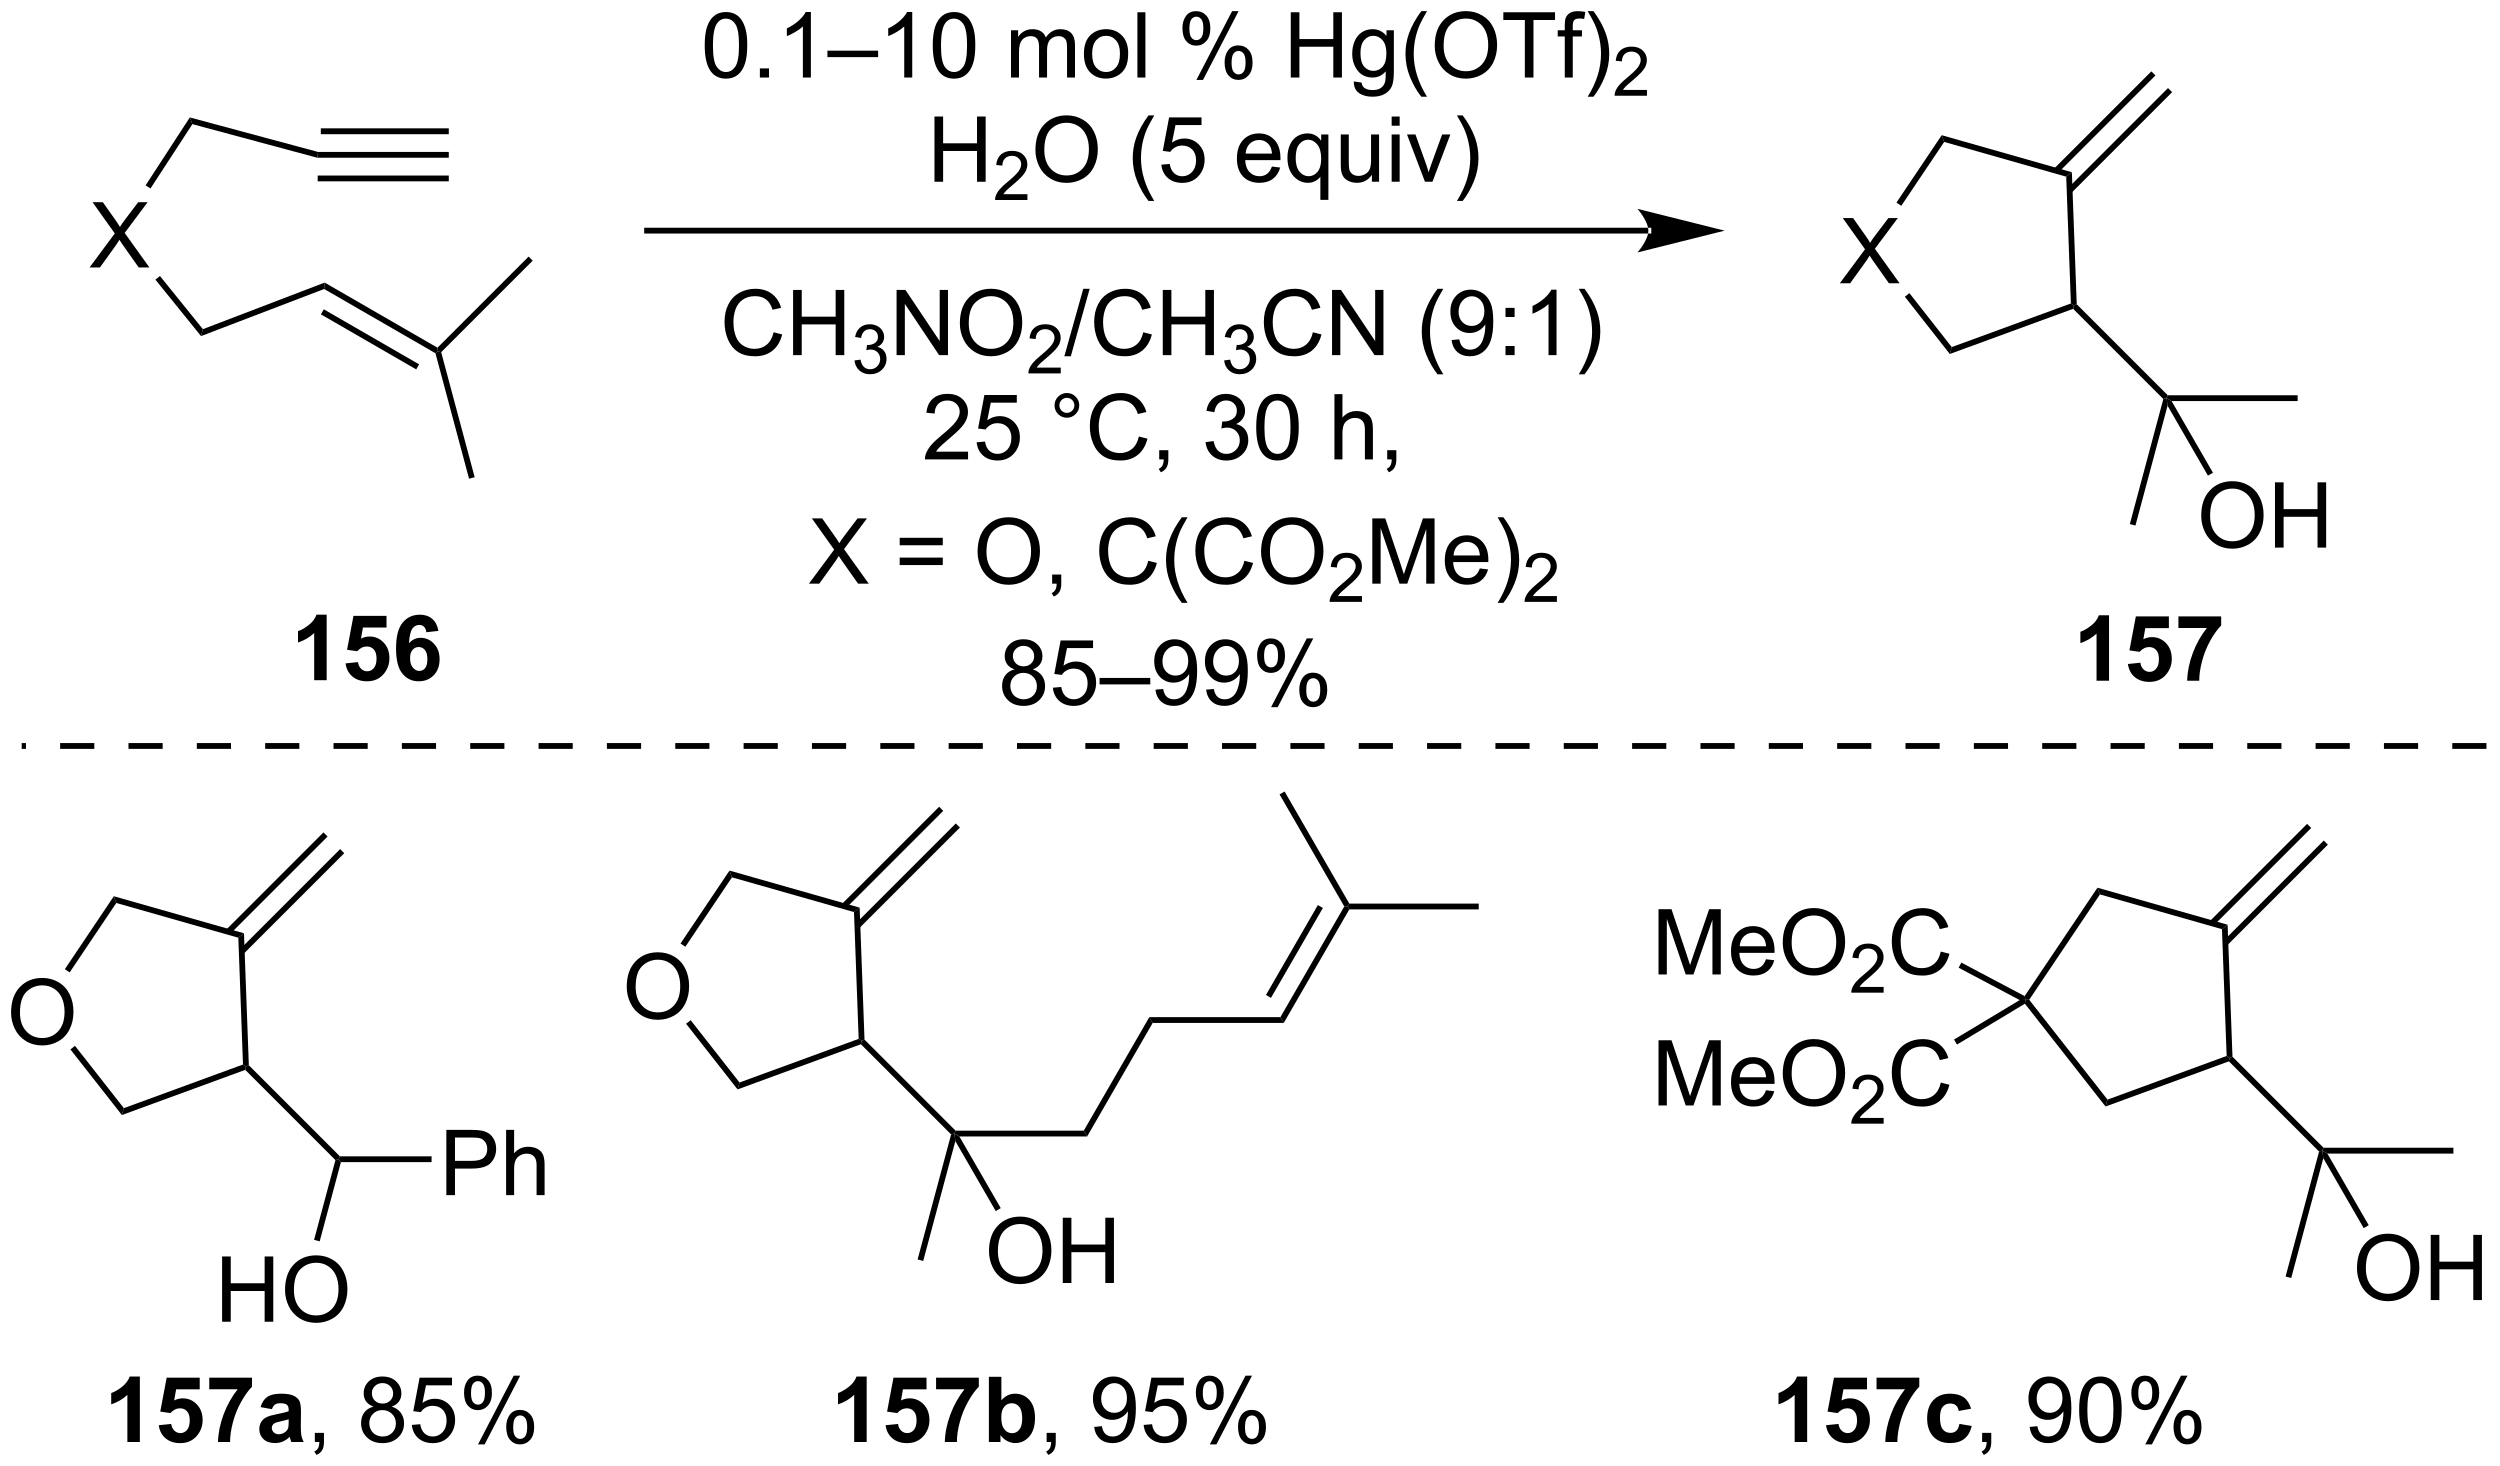 <?xml version="1.0" encoding="UTF-8"?>
<!DOCTYPE svg PUBLIC '-//W3C//DTD SVG 1.0//EN'
          'http://www.w3.org/TR/2001/REC-SVG-20010904/DTD/svg10.dtd'>
<svg stroke-dasharray="none" shape-rendering="auto" xmlns="http://www.w3.org/2000/svg" font-family="'Dialog'" text-rendering="auto" width="602" fill-opacity="1" color-interpolation="auto" color-rendering="auto" preserveAspectRatio="xMidYMid meet" font-size="12px" viewBox="0 0 602 353" fill="black" xmlns:xlink="http://www.w3.org/1999/xlink" stroke="black" image-rendering="auto" stroke-miterlimit="10" stroke-linecap="square" stroke-linejoin="miter" font-style="normal" stroke-width="1" height="353" stroke-dashoffset="0" font-weight="normal" stroke-opacity="1"
><!--Generated by the Batik Graphics2D SVG Generator--><defs id="genericDefs"
  /><g
  ><defs id="defs1"
    ><clipPath clipPathUnits="userSpaceOnUse" id="clipPath1"
      ><path d="M1.032 2.044 L226.554 2.044 L226.554 134.414 L1.032 134.414 L1.032 2.044 Z"
      /></clipPath
      ><clipPath clipPathUnits="userSpaceOnUse" id="clipPath2"
      ><path d="M-0.584 191.018 L-0.584 319.708 L218.667 319.708 L218.667 191.018 Z"
      /></clipPath
    ></defs
    ><g transform="scale(2.667,2.667) translate(-1.032,-2.044) matrix(1.029,0,0,1.029,1.633,-194.438)"
    ><path d="M7.274 214.412 L9.488 211.428 L7.535 208.686 L8.438 208.686 L9.477 210.154 Q9.8 210.61 9.938 210.857 Q10.129 210.545 10.392 210.204 L11.543 208.686 L12.368 208.686 L10.355 211.384 L12.524 214.412 L11.587 214.412 L10.144 212.368 Q10.024 212.194 9.894 211.985 Q9.704 212.298 9.621 212.415 L8.183 214.412 L7.274 214.412 Z" stroke="none" clip-path="url(#clipPath2)"
    /></g
    ><g transform="matrix(2.743,0,0,2.743,1.602,-523.95)"
    ><path d="M27.339 204.353 L27.271 204.863 L16.305 201.912 L16.079 201.323 Z" stroke="none" clip-path="url(#clipPath2)"
    /></g
    ><g transform="matrix(2.743,0,0,2.743,1.602,-523.95)"
    ><path d="M16.079 201.323 L16.305 201.912 L12.627 207.561 L12.199 207.283 Z" stroke="none" clip-path="url(#clipPath2)"
    /></g
    ><g transform="matrix(2.743,0,0,2.743,1.602,-523.95)"
    ><path d="M13.06 215.564 L13.457 215.243 L17.227 219.91 L17.064 220.519 Z" stroke="none" clip-path="url(#clipPath2)"
    /></g
    ><g transform="matrix(2.743,0,0,2.743,1.602,-523.95)"
    ><path d="M17.064 220.519 L17.227 219.91 L27.917 215.82 L27.872 216.384 Z" stroke="none" clip-path="url(#clipPath2)"
    /></g
    ><g transform="matrix(2.743,0,0,2.743,1.602,-523.95)"
    ><path d="M27.271 204.863 L27.339 204.353 L38.814 204.353 L38.814 204.863 ZM27.579 202.792 L38.814 202.792 L38.814 202.282 L27.579 202.282 ZM27.305 206.935 L38.814 206.935 L38.814 206.425 L27.305 206.425 Z" stroke="none" clip-path="url(#clipPath2)"
    /></g
    ><g transform="matrix(2.743,0,0,2.743,1.602,-523.95)"
    ><path d="M27.872 216.384 L27.917 215.82 L37.819 221.537 L37.861 221.856 L37.642 222.024 ZM27.585 218.61 L35.955 223.442 L36.21 223 L27.841 218.168 Z" stroke="none" clip-path="url(#clipPath2)"
    /></g
    ><g transform="matrix(2.743,0,0,2.743,1.602,-523.95)"
    ><path d="M37.642 222.024 L37.861 221.856 L38.146 221.933 L41.086 232.907 L40.593 233.039 Z" stroke="none" clip-path="url(#clipPath2)"
    /></g
    ><g transform="matrix(2.743,0,0,2.743,1.602,-523.95)"
    ><path d="M38.146 221.933 L37.861 221.856 L37.819 221.537 L45.819 213.538 L46.179 213.899 Z" stroke="none" clip-path="url(#clipPath2)"
    /></g
    ><g transform="matrix(2.743,0,0,2.743,1.602,-523.95)"
    ><path d="M160.926 215.881 L163.14 212.897 L161.187 210.155 L162.09 210.155 L163.129 211.624 Q163.452 212.079 163.59 212.327 Q163.78 212.014 164.043 211.673 L165.194 210.155 L166.02 210.155 L164.007 212.853 L166.176 215.881 L165.239 215.881 L163.796 213.837 Q163.676 213.663 163.546 213.454 Q163.356 213.767 163.273 213.884 L161.835 215.881 L160.926 215.881 Z" stroke="none" clip-path="url(#clipPath2)"
    /></g
    ><g transform="matrix(2.743,0,0,2.743,1.602,-523.95)"
    ><path d="M181.726 217.72 L181.475 217.829 L181.213 217.653 L180.803 206.523 L181.299 206.134 Z" stroke="none" clip-path="url(#clipPath2)"
    /></g
    ><g transform="matrix(2.743,0,0,2.743,1.602,-523.95)"
    ><path d="M181.299 206.134 L180.803 206.523 L170.09 203.474 L169.873 202.882 Z" stroke="none" clip-path="url(#clipPath2)"
    /></g
    ><g transform="matrix(2.743,0,0,2.743,1.602,-523.95)"
    ><path d="M169.873 202.882 L170.09 203.474 L166.324 209.081 L165.901 208.796 Z" stroke="none" clip-path="url(#clipPath2)"
    /></g
    ><g transform="matrix(2.743,0,0,2.743,1.602,-523.95)"
    ><path d="M166.637 217.061 L167.038 216.746 L170.754 221.483 L170.582 222.09 Z" stroke="none" clip-path="url(#clipPath2)"
    /></g
    ><g transform="matrix(2.743,0,0,2.743,1.602,-523.95)"
    ><path d="M170.582 222.09 L170.754 221.483 L181.213 217.653 L181.475 217.829 L181.41 218.125 Z" stroke="none" clip-path="url(#clipPath2)"
    /></g
    ><g transform="matrix(2.743,0,0,2.743,1.602,-523.95)"
    ><path d="M181.283 207.922 L190.101 199.103 L189.74 198.743 L180.922 207.561 ZM180.091 206.184 L188.636 197.638 L188.276 197.278 L179.73 205.823 Z" stroke="none" clip-path="url(#clipPath2)"
    /></g
    ><g transform="matrix(2.743,0,0,2.743,1.602,-523.95)"
    ><path d="M181.41 218.125 L181.475 217.829 L181.726 217.72 L189.718 225.712 L189.613 225.967 L189.328 226.043 Z" stroke="none" clip-path="url(#clipPath2)"
    /></g
    ><g transform="matrix(2.743,0,0,2.743,1.602,-523.95)"
    ><path d="M144.12 211.517 L144.12 211.517 L56.22 211.517 L55.965 211.517 L55.965 211.007 L56.22 211.007 L144.12 211.007 L144.375 211.007 L144.375 211.517 ZM150.819 211.262 L143.166 209.349 C143.166 209.349 144.12 210.425 144.12 211.262 C144.12 212.1 143.166 213.175 143.166 213.175 Z" stroke="none" clip-path="url(#clipPath2)"
    /></g
    ><g transform="matrix(2.743,0,0,2.743,1.602,-523.95)"
    ><path d="M61.281 194.993 Q61.281 193.977 61.489 193.36 Q61.697 192.74 62.109 192.405 Q62.523 192.069 63.148 192.069 Q63.609 192.069 63.955 192.254 Q64.304 192.438 64.531 192.79 Q64.757 193.139 64.885 193.642 Q65.015 194.142 65.015 194.993 Q65.015 196.001 64.807 196.621 Q64.601 197.24 64.187 197.579 Q63.776 197.918 63.148 197.918 Q62.32 197.918 61.846 197.321 Q61.281 196.608 61.281 194.993 ZM62.002 194.993 Q62.002 196.405 62.333 196.871 Q62.663 197.337 63.148 197.337 Q63.632 197.337 63.96 196.868 Q64.291 196.399 64.291 194.993 Q64.291 193.579 63.96 193.115 Q63.632 192.649 63.14 192.649 Q62.656 192.649 62.367 193.061 Q62.002 193.584 62.002 194.993 ZM66.123 197.819 L66.123 197.017 L66.925 197.017 L66.925 197.819 L66.123 197.819 ZM70.601 197.819 L69.898 197.819 L69.898 193.337 Q69.643 193.579 69.231 193.821 Q68.82 194.063 68.492 194.186 L68.492 193.506 Q69.08 193.227 69.52 192.834 Q69.963 192.438 70.148 192.069 L70.601 192.069 L70.601 197.819 ZM72.053 196.03 L72.053 195.462 L76.503 195.462 L76.503 196.03 L72.053 196.03 ZM79.499 197.819 L78.796 197.819 L78.796 193.337 Q78.541 193.579 78.13 193.821 Q77.718 194.063 77.39 194.186 L77.39 193.506 Q77.979 193.227 78.419 192.834 Q78.862 192.438 79.046 192.069 L79.499 192.069 L79.499 197.819 ZM81.3 194.993 Q81.3 193.977 81.509 193.36 Q81.717 192.74 82.128 192.405 Q82.543 192.069 83.168 192.069 Q83.628 192.069 83.975 192.254 Q84.324 192.438 84.55 192.79 Q84.777 193.139 84.904 193.642 Q85.035 194.142 85.035 194.993 Q85.035 196.001 84.826 196.621 Q84.621 197.24 84.207 197.579 Q83.795 197.918 83.168 197.918 Q82.339 197.918 81.865 197.321 Q81.3 196.608 81.3 194.993 ZM82.022 194.993 Q82.022 196.405 82.352 196.871 Q82.683 197.337 83.168 197.337 Q83.652 197.337 83.98 196.868 Q84.311 196.399 84.311 194.993 Q84.311 193.579 83.98 193.115 Q83.652 192.649 83.16 192.649 Q82.675 192.649 82.386 193.061 Q82.022 193.584 82.022 194.993 ZM88.168 197.819 L88.168 193.67 L88.795 193.67 L88.795 194.251 Q88.99 193.946 89.313 193.761 Q89.639 193.576 90.053 193.576 Q90.514 193.576 90.808 193.769 Q91.105 193.959 91.225 194.303 Q91.717 193.576 92.506 193.576 Q93.123 193.576 93.454 193.918 Q93.787 194.259 93.787 194.97 L93.787 197.819 L93.089 197.819 L93.089 195.204 Q93.089 194.782 93.019 194.597 Q92.951 194.412 92.772 194.3 Q92.592 194.186 92.35 194.186 Q91.912 194.186 91.623 194.477 Q91.334 194.767 91.334 195.407 L91.334 197.819 L90.631 197.819 L90.631 195.123 Q90.631 194.655 90.459 194.42 Q90.287 194.186 89.897 194.186 Q89.6 194.186 89.347 194.342 Q89.097 194.498 88.983 194.8 Q88.871 195.1 88.871 195.665 L88.871 197.819 L88.168 197.819 ZM94.569 195.743 Q94.569 194.592 95.209 194.037 Q95.746 193.576 96.514 193.576 Q97.371 193.576 97.912 194.136 Q98.457 194.696 98.457 195.686 Q98.457 196.485 98.214 196.946 Q97.975 197.405 97.516 197.66 Q97.058 197.912 96.514 197.912 Q95.644 197.912 95.105 197.355 Q94.569 196.795 94.569 195.743 ZM95.293 195.743 Q95.293 196.54 95.639 196.938 Q95.988 197.334 96.514 197.334 Q97.037 197.334 97.384 196.936 Q97.733 196.537 97.733 195.72 Q97.733 194.951 97.384 194.556 Q97.035 194.157 96.514 194.157 Q95.988 194.157 95.639 194.553 Q95.293 194.946 95.293 195.743 ZM99.265 197.819 L99.265 192.092 L99.968 192.092 L99.968 197.819 L99.265 197.819 ZM103.218 193.467 Q103.218 192.852 103.525 192.423 Q103.835 191.993 104.421 191.993 Q104.96 191.993 105.312 192.379 Q105.666 192.764 105.666 193.509 Q105.666 194.235 105.309 194.629 Q104.953 195.022 104.429 195.022 Q103.908 195.022 103.562 194.636 Q103.218 194.248 103.218 193.467 ZM104.44 192.477 Q104.179 192.477 104.005 192.704 Q103.83 192.931 103.83 193.537 Q103.83 194.087 104.005 194.313 Q104.182 194.537 104.44 194.537 Q104.705 194.537 104.88 194.311 Q105.054 194.084 105.054 193.483 Q105.054 192.928 104.877 192.704 Q104.703 192.477 104.44 192.477 ZM104.445 198.03 L107.578 191.993 L108.148 191.993 L105.025 198.03 L104.445 198.03 ZM106.921 196.475 Q106.921 195.858 107.229 195.431 Q107.539 195.001 108.127 195.001 Q108.666 195.001 109.02 195.386 Q109.374 195.772 109.374 196.517 Q109.374 197.243 109.015 197.636 Q108.658 198.03 108.132 198.03 Q107.612 198.03 107.265 197.642 Q106.921 197.251 106.921 196.475 ZM108.148 195.485 Q107.882 195.485 107.708 195.712 Q107.533 195.938 107.533 196.545 Q107.533 197.092 107.708 197.319 Q107.885 197.545 108.143 197.545 Q108.414 197.545 108.585 197.319 Q108.76 197.092 108.76 196.49 Q108.76 195.936 108.583 195.712 Q108.408 195.485 108.148 195.485 ZM112.729 197.819 L112.729 192.092 L113.487 192.092 L113.487 194.444 L116.463 194.444 L116.463 192.092 L117.221 192.092 L117.221 197.819 L116.463 197.819 L116.463 195.118 L113.487 195.118 L113.487 197.819 L112.729 197.819 ZM118.264 198.162 L118.949 198.264 Q118.99 198.582 119.186 198.725 Q119.449 198.92 119.902 198.92 Q120.389 198.92 120.654 198.725 Q120.92 198.53 121.014 198.178 Q121.069 197.964 121.066 197.274 Q120.605 197.819 119.918 197.819 Q119.061 197.819 118.592 197.201 Q118.123 196.584 118.123 195.72 Q118.123 195.126 118.337 194.626 Q118.553 194.123 118.962 193.85 Q119.371 193.576 119.92 193.576 Q120.654 193.576 121.131 194.17 L121.131 193.67 L121.779 193.67 L121.779 197.256 Q121.779 198.225 121.582 198.629 Q121.386 199.035 120.957 199.269 Q120.529 199.504 119.904 199.504 Q119.162 199.504 118.704 199.168 Q118.248 198.834 118.264 198.162 ZM118.847 195.67 Q118.847 196.485 119.17 196.86 Q119.496 197.235 119.983 197.235 Q120.467 197.235 120.795 196.863 Q121.123 196.49 121.123 195.694 Q121.123 194.931 120.785 194.545 Q120.449 194.157 119.972 194.157 Q119.503 194.157 119.175 194.54 Q118.847 194.92 118.847 195.67 ZM124.187 199.504 Q123.604 198.769 123.2 197.785 Q122.799 196.798 122.799 195.743 Q122.799 194.813 123.101 193.962 Q123.453 192.975 124.187 191.993 L124.69 191.993 Q124.218 192.806 124.065 193.155 Q123.828 193.694 123.69 194.28 Q123.523 195.009 123.523 195.748 Q123.523 197.626 124.69 199.504 L124.187 199.504 ZM125.367 195.03 Q125.367 193.602 126.132 192.798 Q126.898 191.99 128.109 191.99 Q128.9 191.99 129.536 192.371 Q130.174 192.748 130.507 193.425 Q130.843 194.102 130.843 194.962 Q130.843 195.834 130.492 196.522 Q130.14 197.209 129.494 197.563 Q128.851 197.918 128.104 197.918 Q127.296 197.918 126.658 197.527 Q126.023 197.134 125.695 196.459 Q125.367 195.782 125.367 195.03 ZM126.148 195.04 Q126.148 196.076 126.703 196.673 Q127.26 197.267 128.101 197.267 Q128.955 197.267 129.507 196.665 Q130.062 196.063 130.062 194.959 Q130.062 194.259 129.825 193.738 Q129.588 193.217 129.132 192.931 Q128.679 192.642 128.112 192.642 Q127.307 192.642 126.726 193.196 Q126.148 193.748 126.148 195.04 ZM133.277 197.819 L133.277 192.767 L131.389 192.767 L131.389 192.092 L135.928 192.092 L135.928 192.767 L134.035 192.767 L134.035 197.819 L133.277 197.819 ZM136.783 197.819 L136.783 194.217 L136.163 194.217 L136.163 193.67 L136.783 193.67 L136.783 193.227 Q136.783 192.811 136.859 192.608 Q136.96 192.334 137.216 192.165 Q137.471 191.993 137.932 191.993 Q138.229 191.993 138.588 192.063 L138.484 192.678 Q138.265 192.639 138.07 192.639 Q137.75 192.639 137.617 192.777 Q137.484 192.912 137.484 193.287 L137.484 193.67 L138.291 193.67 L138.291 194.217 L137.484 194.217 L137.484 197.819 L136.783 197.819 ZM139.3 199.504 L138.795 199.504 Q139.964 197.626 139.964 195.748 Q139.964 195.014 139.795 194.29 Q139.662 193.704 139.425 193.165 Q139.272 192.813 138.795 191.993 L139.3 191.993 Q140.035 192.975 140.386 193.962 Q140.686 194.813 140.686 195.743 Q140.686 196.798 140.282 197.785 Q139.878 198.769 139.3 199.504 Z" stroke="none" clip-path="url(#clipPath2)"
    /></g
    ><g transform="matrix(2.743,0,0,2.743,1.602,-523.95)"
    ><path d="M143.996 198.911 L143.996 199.419 L141.156 199.419 Q141.151 199.227 141.219 199.051 Q141.326 198.762 141.565 198.481 Q141.805 198.2 142.256 197.831 Q142.955 197.256 143.201 196.921 Q143.447 196.585 143.447 196.286 Q143.447 195.973 143.223 195.758 Q143 195.542 142.639 195.542 Q142.258 195.542 142.03 195.77 Q141.801 195.999 141.799 196.403 L141.256 196.348 Q141.313 195.741 141.676 195.424 Q142.039 195.106 142.651 195.106 Q143.27 195.106 143.629 195.45 Q143.99 195.792 143.99 196.298 Q143.99 196.555 143.885 196.805 Q143.78 197.053 143.533 197.329 Q143.289 197.604 142.721 198.085 Q142.246 198.483 142.112 198.626 Q141.977 198.768 141.889 198.911 L143.996 198.911 Z" stroke="none" clip-path="url(#clipPath2)"
    /></g
    ><g transform="matrix(2.743,0,0,2.743,1.602,-523.95)"
    ><path d="M81.451 206.969 L81.451 201.242 L82.209 201.242 L82.209 203.594 L85.186 203.594 L85.186 201.242 L85.944 201.242 L85.944 206.969 L85.186 206.969 L85.186 204.268 L82.209 204.268 L82.209 206.969 L81.451 206.969 Z" stroke="none" clip-path="url(#clipPath2)"
    /></g
    ><g transform="matrix(2.743,0,0,2.743,1.602,-523.95)"
    ><path d="M89.61 208.061 L89.61 208.569 L86.77 208.569 Q86.764 208.377 86.832 208.201 Q86.94 207.912 87.178 207.631 Q87.418 207.35 87.869 206.981 Q88.569 206.406 88.815 206.071 Q89.061 205.735 89.061 205.436 Q89.061 205.123 88.836 204.908 Q88.614 204.692 88.252 204.692 Q87.871 204.692 87.643 204.92 Q87.414 205.149 87.412 205.553 L86.869 205.498 Q86.926 204.891 87.289 204.575 Q87.653 204.256 88.264 204.256 Q88.883 204.256 89.242 204.6 Q89.604 204.942 89.604 205.447 Q89.604 205.705 89.498 205.955 Q89.393 206.203 89.147 206.479 Q88.903 206.754 88.334 207.235 Q87.86 207.633 87.725 207.776 Q87.59 207.918 87.502 208.061 L89.61 208.061 Z" stroke="none" clip-path="url(#clipPath2)"
    /></g
    ><g transform="matrix(2.743,0,0,2.743,1.602,-523.95)"
    ><path d="M90.313 204.179 Q90.313 202.752 91.079 201.948 Q91.844 201.141 93.055 201.141 Q93.847 201.141 94.482 201.521 Q95.12 201.898 95.454 202.575 Q95.79 203.252 95.79 204.112 Q95.79 204.984 95.438 205.672 Q95.087 206.359 94.441 206.713 Q93.797 207.068 93.05 207.068 Q92.243 207.068 91.605 206.677 Q90.969 206.284 90.641 205.609 Q90.313 204.932 90.313 204.179 ZM91.094 204.19 Q91.094 205.226 91.649 205.823 Q92.206 206.417 93.047 206.417 Q93.902 206.417 94.454 205.815 Q95.008 205.213 95.008 204.109 Q95.008 203.409 94.771 202.888 Q94.534 202.367 94.079 202.081 Q93.626 201.792 93.058 201.792 Q92.253 201.792 91.672 202.346 Q91.094 202.898 91.094 204.19 ZM100.243 208.654 Q99.659 207.919 99.256 206.935 Q98.855 205.948 98.855 204.893 Q98.855 203.963 99.157 203.112 Q99.508 202.125 100.243 201.143 L100.745 201.143 Q100.274 201.956 100.12 202.304 Q99.883 202.844 99.745 203.429 Q99.579 204.159 99.579 204.898 Q99.579 206.776 100.745 208.654 L100.243 208.654 ZM101.368 205.469 L102.105 205.406 Q102.188 205.945 102.485 206.216 Q102.784 206.487 103.206 206.487 Q103.714 206.487 104.066 206.104 Q104.417 205.721 104.417 205.088 Q104.417 204.487 104.079 204.141 Q103.743 203.792 103.196 203.792 Q102.855 203.792 102.581 203.948 Q102.308 204.101 102.152 204.346 L101.493 204.26 L102.047 201.32 L104.894 201.32 L104.894 201.992 L102.61 201.992 L102.3 203.531 Q102.816 203.172 103.383 203.172 Q104.133 203.172 104.649 203.693 Q105.165 204.211 105.165 205.026 Q105.165 205.804 104.712 206.37 Q104.159 207.068 103.206 207.068 Q102.425 207.068 101.93 206.63 Q101.438 206.19 101.368 205.469 ZM111.073 205.633 L111.8 205.721 Q111.628 206.359 111.162 206.711 Q110.698 207.062 109.977 207.062 Q109.066 207.062 108.532 206.502 Q108.001 205.94 108.001 204.929 Q108.001 203.883 108.54 203.304 Q109.079 202.726 109.938 202.726 Q110.769 202.726 111.295 203.294 Q111.823 203.859 111.823 204.885 Q111.823 204.948 111.821 205.073 L108.727 205.073 Q108.766 205.758 109.112 206.122 Q109.462 206.484 109.98 206.484 Q110.368 206.484 110.641 206.281 Q110.915 206.078 111.073 205.633 ZM108.766 204.495 L111.081 204.495 Q111.034 203.971 110.816 203.711 Q110.48 203.304 109.946 203.304 Q109.462 203.304 109.131 203.63 Q108.8 203.953 108.766 204.495 ZM115.327 208.56 L115.327 206.526 Q115.163 206.758 114.869 206.911 Q114.575 207.062 114.241 207.062 Q113.504 207.062 112.971 206.474 Q112.437 205.883 112.437 204.854 Q112.437 204.229 112.653 203.734 Q112.872 203.237 113.283 202.982 Q113.695 202.726 114.187 202.726 Q114.958 202.726 115.398 203.375 L115.398 202.82 L116.031 202.82 L116.031 208.56 L115.327 208.56 ZM113.161 204.883 Q113.161 205.682 113.497 206.083 Q113.833 206.484 114.301 206.484 Q114.749 206.484 115.072 206.104 Q115.398 205.721 115.398 204.945 Q115.398 204.117 115.056 203.7 Q114.715 203.281 114.254 203.281 Q113.796 203.281 113.478 203.669 Q113.161 204.057 113.161 204.883 ZM119.852 206.969 L119.852 206.359 Q119.368 207.062 118.534 207.062 Q118.167 207.062 117.85 206.922 Q117.532 206.781 117.376 206.568 Q117.222 206.354 117.159 206.047 Q117.118 205.838 117.118 205.391 L117.118 202.82 L117.821 202.82 L117.821 205.12 Q117.821 205.672 117.862 205.862 Q117.93 206.141 118.144 206.299 Q118.36 206.456 118.675 206.456 Q118.993 206.456 119.269 206.294 Q119.547 206.133 119.662 205.854 Q119.777 205.573 119.777 205.042 L119.777 202.82 L120.48 202.82 L120.48 206.969 L119.852 206.969 ZM121.585 202.049 L121.585 201.242 L122.288 201.242 L122.288 202.049 L121.585 202.049 ZM121.585 206.969 L121.585 202.82 L122.288 202.82 L122.288 206.969 L121.585 206.969 ZM124.511 206.969 L122.933 202.82 L123.675 202.82 L124.566 205.304 Q124.712 205.706 124.831 206.141 Q124.925 205.812 125.094 205.351 L126.016 202.82 L126.737 202.82 L125.167 206.969 L124.511 206.969 ZM127.821 208.654 L127.316 208.654 Q128.485 206.776 128.485 204.898 Q128.485 204.164 128.316 203.44 Q128.183 202.854 127.946 202.315 Q127.792 201.963 127.316 201.143 L127.821 201.143 Q128.555 202.125 128.907 203.112 Q129.206 203.963 129.206 204.893 Q129.206 205.948 128.803 206.935 Q128.399 207.919 127.821 208.654 Z" stroke="none" clip-path="url(#clipPath2)"
    /></g
    ><g transform="matrix(2.743,0,0,2.743,1.602,-523.95)"
    ><path d="M67.326 220.183 L68.083 220.373 Q67.847 221.308 67.227 221.8 Q66.607 222.29 65.714 222.29 Q64.787 222.29 64.206 221.912 Q63.628 221.534 63.323 220.821 Q63.021 220.105 63.021 219.284 Q63.021 218.388 63.362 217.724 Q63.706 217.058 64.336 216.711 Q64.966 216.365 65.724 216.365 Q66.583 216.365 67.169 216.803 Q67.755 217.24 67.987 218.034 L67.24 218.209 Q67.042 217.584 66.662 217.3 Q66.284 217.013 65.708 217.013 Q65.05 217.013 64.604 217.331 Q64.162 217.646 63.982 218.18 Q63.802 218.714 63.802 219.279 Q63.802 220.011 64.016 220.555 Q64.229 221.099 64.677 221.37 Q65.128 221.638 65.651 221.638 Q66.287 221.638 66.727 221.271 Q67.169 220.904 67.326 220.183 ZM69.04 222.19 L69.04 216.464 L69.798 216.464 L69.798 218.815 L72.775 218.815 L72.775 216.464 L73.533 216.464 L73.533 222.19 L72.775 222.19 L72.775 219.49 L69.798 219.49 L69.798 222.19 L69.04 222.19 Z" stroke="none" clip-path="url(#clipPath2)"
    /></g
    ><g transform="matrix(2.743,0,0,2.743,1.602,-523.95)"
    ><path d="M74.429 222.656 L74.957 222.585 Q75.048 223.035 75.265 223.232 Q75.484 223.429 75.798 223.429 Q76.169 223.429 76.425 223.171 Q76.683 222.913 76.683 222.533 Q76.683 222.169 76.445 221.935 Q76.209 221.699 75.841 221.699 Q75.693 221.699 75.47 221.757 L75.529 221.294 Q75.582 221.3 75.613 221.3 Q75.951 221.3 76.22 221.125 Q76.49 220.949 76.49 220.582 Q76.49 220.292 76.292 220.103 Q76.097 219.912 75.787 219.912 Q75.478 219.912 75.273 220.105 Q75.068 220.298 75.009 220.685 L74.482 220.591 Q74.579 220.06 74.921 219.769 Q75.265 219.478 75.775 219.478 Q76.126 219.478 76.421 219.628 Q76.718 219.779 76.874 220.041 Q77.031 220.3 77.031 220.593 Q77.031 220.873 76.88 221.101 Q76.732 221.33 76.439 221.464 Q76.82 221.552 77.031 221.83 Q77.242 222.105 77.242 222.521 Q77.242 223.083 76.832 223.476 Q76.421 223.867 75.794 223.867 Q75.23 223.867 74.855 223.531 Q74.482 223.193 74.429 222.656 Z" stroke="none" clip-path="url(#clipPath2)"
    /></g
    ><g transform="matrix(2.743,0,0,2.743,1.602,-523.95)"
    ><path d="M78.124 222.19 L78.124 216.464 L78.902 216.464 L81.91 220.959 L81.91 216.464 L82.636 216.464 L82.636 222.19 L81.858 222.19 L78.85 217.69 L78.85 222.19 L78.124 222.19 ZM83.68 219.401 Q83.68 217.974 84.445 217.17 Q85.211 216.362 86.422 216.362 Q87.213 216.362 87.849 216.743 Q88.487 217.12 88.82 217.797 Q89.156 218.474 89.156 219.334 Q89.156 220.206 88.805 220.894 Q88.453 221.581 87.807 221.935 Q87.164 222.29 86.416 222.29 Q85.609 222.29 84.971 221.899 Q84.336 221.506 84.008 220.831 Q83.68 220.154 83.68 219.401 ZM84.461 219.412 Q84.461 220.448 85.015 221.045 Q85.573 221.638 86.414 221.638 Q87.268 221.638 87.82 221.037 Q88.375 220.435 88.375 219.331 Q88.375 218.631 88.138 218.11 Q87.901 217.589 87.445 217.303 Q86.992 217.013 86.424 217.013 Q85.62 217.013 85.039 217.568 Q84.461 218.12 84.461 219.412 Z" stroke="none" clip-path="url(#clipPath2)"
    /></g
    ><g transform="matrix(2.743,0,0,2.743,1.602,-523.95)"
    ><path d="M92.536 223.283 L92.536 223.791 L89.696 223.791 Q89.69 223.599 89.758 223.423 Q89.866 223.134 90.104 222.853 Q90.344 222.572 90.795 222.203 Q91.495 221.628 91.741 221.292 Q91.987 220.957 91.987 220.658 Q91.987 220.345 91.762 220.13 Q91.54 219.913 91.178 219.913 Q90.797 219.913 90.569 220.142 Q90.34 220.371 90.338 220.775 L89.795 220.72 Q89.852 220.113 90.215 219.796 Q90.579 219.478 91.19 219.478 Q91.809 219.478 92.168 219.822 Q92.53 220.163 92.53 220.669 Q92.53 220.927 92.424 221.177 Q92.319 221.425 92.073 221.701 Q91.829 221.976 91.26 222.457 Q90.786 222.855 90.651 222.998 Q90.516 223.14 90.428 223.283 L92.536 223.283 Z" stroke="none" clip-path="url(#clipPath2)"
    /></g
    ><g transform="matrix(2.743,0,0,2.743,1.602,-523.95)"
    ><path d="M92.851 222.29 L94.513 216.365 L95.075 216.365 L93.419 222.29 L92.851 222.29 ZM99.777 220.183 L100.535 220.373 Q100.298 221.308 99.678 221.8 Q99.058 222.29 98.165 222.29 Q97.238 222.29 96.657 221.912 Q96.079 221.534 95.774 220.821 Q95.472 220.105 95.472 219.284 Q95.472 218.388 95.813 217.724 Q96.157 217.058 96.787 216.711 Q97.417 216.365 98.175 216.365 Q99.035 216.365 99.621 216.803 Q100.207 217.24 100.438 218.034 L99.691 218.209 Q99.493 217.584 99.113 217.3 Q98.735 217.013 98.16 217.013 Q97.501 217.013 97.055 217.331 Q96.613 217.646 96.433 218.18 Q96.253 218.714 96.253 219.279 Q96.253 220.011 96.467 220.555 Q96.68 221.099 97.128 221.37 Q97.579 221.638 98.102 221.638 Q98.738 221.638 99.178 221.271 Q99.621 220.904 99.777 220.183 ZM101.492 222.19 L101.492 216.464 L102.249 216.464 L102.249 218.815 L105.226 218.815 L105.226 216.464 L105.984 216.464 L105.984 222.19 L105.226 222.19 L105.226 219.49 L102.249 219.49 L102.249 222.19 L101.492 222.19 Z" stroke="none" clip-path="url(#clipPath2)"
    /></g
    ><g transform="matrix(2.743,0,0,2.743,1.602,-523.95)"
    ><path d="M106.88 222.656 L107.408 222.585 Q107.499 223.035 107.716 223.232 Q107.935 223.429 108.249 223.429 Q108.621 223.429 108.876 223.171 Q109.134 222.913 109.134 222.533 Q109.134 222.169 108.896 221.935 Q108.66 221.699 108.292 221.699 Q108.144 221.699 107.921 221.757 L107.98 221.294 Q108.033 221.3 108.064 221.3 Q108.402 221.3 108.671 221.125 Q108.941 220.949 108.941 220.582 Q108.941 220.292 108.743 220.103 Q108.548 219.912 108.238 219.912 Q107.929 219.912 107.724 220.105 Q107.519 220.298 107.46 220.685 L106.933 220.591 Q107.031 220.06 107.372 219.769 Q107.716 219.478 108.226 219.478 Q108.578 219.478 108.872 219.628 Q109.169 219.779 109.326 220.041 Q109.482 220.3 109.482 220.593 Q109.482 220.873 109.331 221.101 Q109.183 221.33 108.89 221.464 Q109.271 221.552 109.482 221.83 Q109.693 222.105 109.693 222.521 Q109.693 223.083 109.283 223.476 Q108.872 223.867 108.246 223.867 Q107.681 223.867 107.306 223.531 Q106.933 223.193 106.88 222.656 Z" stroke="none" clip-path="url(#clipPath2)"
    /></g
    ><g transform="matrix(2.743,0,0,2.743,1.602,-523.95)"
    ><path d="M114.668 220.183 L115.426 220.373 Q115.189 221.308 114.569 221.8 Q113.95 222.29 113.056 222.29 Q112.129 222.29 111.549 221.912 Q110.97 221.534 110.666 220.821 Q110.364 220.105 110.364 219.284 Q110.364 218.388 110.705 217.724 Q111.049 217.058 111.679 216.711 Q112.309 216.365 113.067 216.365 Q113.926 216.365 114.512 216.803 Q115.098 217.24 115.33 218.034 L114.582 218.209 Q114.385 217.584 114.004 217.3 Q113.627 217.013 113.051 217.013 Q112.392 217.013 111.947 217.331 Q111.504 217.646 111.325 218.18 Q111.145 218.714 111.145 219.279 Q111.145 220.011 111.358 220.555 Q111.572 221.099 112.02 221.37 Q112.47 221.638 112.994 221.638 Q113.629 221.638 114.069 221.271 Q114.512 220.904 114.668 220.183 ZM116.352 222.19 L116.352 216.464 L117.131 216.464 L120.138 220.959 L120.138 216.464 L120.865 216.464 L120.865 222.19 L120.086 222.19 L117.079 217.69 L117.079 222.19 L116.352 222.19 ZM125.615 223.875 Q125.032 223.141 124.628 222.157 Q124.227 221.17 124.227 220.115 Q124.227 219.185 124.529 218.334 Q124.881 217.347 125.615 216.365 L126.118 216.365 Q125.646 217.178 125.493 217.526 Q125.256 218.065 125.118 218.651 Q124.951 219.381 124.951 220.12 Q124.951 221.998 126.118 223.875 L125.615 223.875 ZM126.844 220.865 L127.521 220.803 Q127.607 221.279 127.849 221.495 Q128.091 221.709 128.469 221.709 Q128.795 221.709 129.037 221.56 Q129.282 221.412 129.438 221.165 Q129.594 220.917 129.698 220.495 Q129.805 220.073 129.805 219.636 Q129.805 219.589 129.802 219.495 Q129.591 219.831 129.224 220.04 Q128.86 220.248 128.435 220.248 Q127.724 220.248 127.232 219.732 Q126.74 219.217 126.74 218.373 Q126.74 217.503 127.253 216.972 Q127.766 216.44 128.539 216.44 Q129.099 216.44 129.56 216.743 Q130.024 217.042 130.263 217.599 Q130.506 218.154 130.506 219.209 Q130.506 220.308 130.266 220.959 Q130.029 221.607 129.558 221.948 Q129.086 222.29 128.453 222.29 Q127.782 222.29 127.355 221.917 Q126.93 221.542 126.844 220.865 ZM129.724 218.339 Q129.724 217.732 129.401 217.378 Q129.078 217.021 128.625 217.021 Q128.157 217.021 127.808 217.404 Q127.461 217.787 127.461 218.396 Q127.461 218.943 127.792 219.287 Q128.123 219.628 128.607 219.628 Q129.094 219.628 129.409 219.287 Q129.724 218.943 129.724 218.339 ZM131.58 218.842 L131.58 218.042 L132.379 218.042 L132.379 218.842 L131.58 218.842 ZM131.58 222.19 L131.58 221.388 L132.379 221.388 L132.379 222.19 L131.58 222.19 ZM136.06 222.19 L135.357 222.19 L135.357 217.709 Q135.102 217.951 134.69 218.193 Q134.279 218.435 133.951 218.558 L133.951 217.878 Q134.539 217.599 134.98 217.206 Q135.422 216.81 135.607 216.44 L136.06 216.44 L136.06 222.19 ZM138.517 223.875 L138.012 223.875 Q139.181 221.998 139.181 220.12 Q139.181 219.386 139.012 218.662 Q138.879 218.076 138.642 217.537 Q138.489 217.185 138.012 216.365 L138.517 216.365 Q139.252 217.347 139.603 218.334 Q139.903 219.185 139.903 220.115 Q139.903 221.17 139.499 222.157 Q139.095 223.141 138.517 223.875 Z" stroke="none" clip-path="url(#clipPath2)"
    /></g
    ><g transform="matrix(2.743,0,0,2.743,1.602,-523.95)"
    ><path d="M84.399 230.663 L84.399 231.34 L80.612 231.34 Q80.604 231.085 80.695 230.851 Q80.839 230.465 81.156 230.09 Q81.477 229.715 82.078 229.223 Q83.011 228.458 83.339 228.01 Q83.667 227.562 83.667 227.163 Q83.667 226.747 83.367 226.46 Q83.07 226.171 82.589 226.171 Q82.081 226.171 81.776 226.476 Q81.472 226.781 81.469 227.32 L80.745 227.247 Q80.82 226.437 81.305 226.015 Q81.789 225.59 82.604 225.59 Q83.43 225.59 83.909 226.049 Q84.391 226.505 84.391 227.179 Q84.391 227.523 84.25 227.856 Q84.11 228.187 83.781 228.554 Q83.456 228.921 82.698 229.562 Q82.065 230.093 81.886 230.283 Q81.706 230.473 81.589 230.663 L84.399 230.663 ZM85.153 229.84 L85.889 229.778 Q85.973 230.317 86.27 230.588 Q86.569 230.859 86.991 230.859 Q87.499 230.859 87.85 230.476 Q88.202 230.093 88.202 229.46 Q88.202 228.859 87.864 228.512 Q87.528 228.163 86.981 228.163 Q86.639 228.163 86.366 228.32 Q86.093 228.473 85.936 228.718 L85.278 228.632 L85.832 225.692 L88.679 225.692 L88.679 226.364 L86.395 226.364 L86.085 227.903 Q86.6 227.544 87.168 227.544 Q87.918 227.544 88.434 228.065 Q88.949 228.583 88.949 229.398 Q88.949 230.176 88.496 230.742 Q87.944 231.44 86.991 231.44 Q86.21 231.44 85.715 231.002 Q85.223 230.562 85.153 229.84 ZM91.991 226.598 Q91.991 226.148 92.309 225.833 Q92.629 225.515 93.074 225.515 Q93.528 225.515 93.843 225.833 Q94.16 226.148 94.16 226.598 Q94.16 227.046 93.84 227.367 Q93.522 227.684 93.074 227.684 Q92.629 227.684 92.309 227.369 Q91.991 227.051 91.991 226.598 ZM92.418 226.598 Q92.418 226.872 92.611 227.065 Q92.804 227.257 93.077 227.257 Q93.348 227.257 93.541 227.065 Q93.733 226.872 93.733 226.598 Q93.733 226.325 93.541 226.132 Q93.348 225.937 93.077 225.937 Q92.804 225.937 92.611 226.132 Q92.418 226.325 92.418 226.598 ZM99.393 229.333 L100.151 229.523 Q99.914 230.458 99.294 230.95 Q98.675 231.44 97.781 231.44 Q96.854 231.44 96.274 231.062 Q95.695 230.684 95.391 229.971 Q95.089 229.255 95.089 228.434 Q95.089 227.538 95.43 226.874 Q95.774 226.208 96.404 225.861 Q97.034 225.515 97.792 225.515 Q98.651 225.515 99.237 225.952 Q99.823 226.39 100.055 227.184 L99.308 227.359 Q99.11 226.734 98.729 226.45 Q98.352 226.163 97.776 226.163 Q97.117 226.163 96.672 226.481 Q96.229 226.796 96.05 227.33 Q95.87 227.864 95.87 228.429 Q95.87 229.161 96.084 229.705 Q96.297 230.249 96.745 230.52 Q97.195 230.788 97.719 230.788 Q98.354 230.788 98.794 230.421 Q99.237 230.054 99.393 229.333 ZM101.179 231.34 L101.179 230.538 L101.981 230.538 L101.981 231.34 Q101.981 231.783 101.824 232.054 Q101.668 232.325 101.327 232.473 L101.132 232.174 Q101.356 232.075 101.46 231.885 Q101.567 231.697 101.577 231.34 L101.179 231.34 ZM105.249 229.827 L105.952 229.734 Q106.074 230.333 106.364 230.596 Q106.655 230.859 107.074 230.859 Q107.569 230.859 107.91 230.515 Q108.254 230.171 108.254 229.663 Q108.254 229.179 107.936 228.867 Q107.621 228.551 107.132 228.551 Q106.934 228.551 106.637 228.63 L106.715 228.012 Q106.785 228.02 106.827 228.02 Q107.278 228.02 107.637 227.786 Q107.996 227.551 107.996 227.062 Q107.996 226.676 107.733 226.424 Q107.473 226.169 107.059 226.169 Q106.647 226.169 106.374 226.426 Q106.1 226.684 106.022 227.2 L105.319 227.075 Q105.449 226.367 105.905 225.978 Q106.364 225.59 107.043 225.59 Q107.512 225.59 107.905 225.791 Q108.301 225.992 108.509 226.34 Q108.718 226.687 108.718 227.077 Q108.718 227.45 108.517 227.755 Q108.319 228.059 107.929 228.239 Q108.436 228.356 108.718 228.726 Q108.999 229.093 108.999 229.648 Q108.999 230.398 108.452 230.921 Q107.905 231.442 107.069 231.442 Q106.317 231.442 105.817 230.994 Q105.319 230.544 105.249 229.827 ZM109.695 228.515 Q109.695 227.499 109.904 226.882 Q110.112 226.262 110.524 225.926 Q110.938 225.59 111.563 225.59 Q112.024 225.59 112.37 225.775 Q112.719 225.96 112.945 226.312 Q113.172 226.661 113.3 227.163 Q113.43 227.663 113.43 228.515 Q113.43 229.523 113.222 230.143 Q113.016 230.762 112.602 231.101 Q112.19 231.44 111.563 231.44 Q110.735 231.44 110.261 230.843 Q109.695 230.13 109.695 228.515 ZM110.417 228.515 Q110.417 229.926 110.748 230.393 Q111.078 230.859 111.563 230.859 Q112.047 230.859 112.375 230.39 Q112.706 229.921 112.706 228.515 Q112.706 227.101 112.375 226.637 Q112.047 226.171 111.555 226.171 Q111.07 226.171 110.781 226.583 Q110.417 227.106 110.417 228.515 ZM116.563 231.34 L116.563 225.614 L117.266 225.614 L117.266 227.669 Q117.758 227.098 118.508 227.098 Q118.969 227.098 119.308 227.281 Q119.649 227.46 119.794 227.781 Q119.94 228.101 119.94 228.71 L119.94 231.34 L119.237 231.34 L119.237 228.71 Q119.237 228.184 119.008 227.945 Q118.781 227.702 118.362 227.702 Q118.05 227.702 117.774 227.867 Q117.5 228.028 117.383 228.307 Q117.266 228.583 117.266 229.07 L117.266 231.34 L116.563 231.34 ZM121.194 231.34 L121.194 230.538 L121.996 230.538 L121.996 231.34 Q121.996 231.783 121.84 232.054 Q121.684 232.325 121.343 232.473 L121.147 232.174 Q121.371 232.075 121.475 231.885 Q121.582 231.697 121.593 231.34 L121.194 231.34 Z" stroke="none" clip-path="url(#clipPath2)"
    /></g
    ><g transform="matrix(2.743,0,0,2.743,1.602,-523.95)"
    ><path d="M28.093 250.724 L26.997 250.724 L26.997 246.586 Q26.395 247.149 25.578 247.419 L25.578 246.422 Q26.007 246.281 26.51 245.891 Q27.015 245.498 27.203 244.974 L28.093 244.974 L28.093 250.724 ZM29.751 249.25 L30.845 249.138 Q30.892 249.508 31.121 249.727 Q31.352 249.943 31.652 249.943 Q31.996 249.943 32.233 249.664 Q32.472 249.383 32.472 248.821 Q32.472 248.294 32.235 248.031 Q32.001 247.766 31.621 247.766 Q31.149 247.766 30.774 248.185 L29.884 248.055 L30.446 245.076 L33.347 245.076 L33.347 246.102 L31.277 246.102 L31.105 247.076 Q31.472 246.891 31.855 246.891 Q32.587 246.891 33.095 247.422 Q33.602 247.953 33.602 248.802 Q33.602 249.508 33.191 250.063 Q32.634 250.823 31.642 250.823 Q30.847 250.823 30.347 250.396 Q29.847 249.969 29.751 249.25 ZM37.903 246.399 L36.841 246.516 Q36.802 246.188 36.638 246.031 Q36.474 245.875 36.211 245.875 Q35.864 245.875 35.622 246.188 Q35.382 246.5 35.32 247.49 Q35.731 247.005 36.341 247.005 Q37.028 247.005 37.518 247.529 Q38.007 248.052 38.007 248.88 Q38.007 249.758 37.492 250.292 Q36.976 250.823 36.169 250.823 Q35.302 250.823 34.742 250.149 Q34.184 249.474 34.184 247.938 Q34.184 246.365 34.765 245.669 Q35.349 244.974 36.278 244.974 Q36.929 244.974 37.356 245.339 Q37.786 245.703 37.903 246.399 ZM35.414 248.794 Q35.414 249.328 35.658 249.62 Q35.906 249.912 36.224 249.912 Q36.528 249.912 36.731 249.675 Q36.934 249.435 36.934 248.891 Q36.934 248.333 36.716 248.073 Q36.497 247.813 36.169 247.813 Q35.851 247.813 35.632 248.063 Q35.414 248.31 35.414 248.794 Z" stroke="none" clip-path="url(#clipPath2)"
    /></g
    ><g transform="matrix(2.743,0,0,2.743,1.602,-523.95)"
    ><path d="M184.562 250.776 L183.465 250.776 L183.465 246.638 Q182.864 247.201 182.046 247.471 L182.046 246.474 Q182.476 246.333 182.978 245.943 Q183.484 245.55 183.671 245.026 L184.562 245.026 L184.562 250.776 ZM186.219 249.302 L187.313 249.19 Q187.36 249.56 187.589 249.779 Q187.821 249.995 188.12 249.995 Q188.464 249.995 188.701 249.716 Q188.941 249.435 188.941 248.873 Q188.941 248.346 188.704 248.083 Q188.469 247.818 188.089 247.818 Q187.618 247.818 187.243 248.237 L186.352 248.107 L186.915 245.128 L189.816 245.128 L189.816 246.154 L187.745 246.154 L187.574 247.128 Q187.941 246.943 188.324 246.943 Q189.055 246.943 189.563 247.474 Q190.071 248.005 190.071 248.854 Q190.071 249.56 189.66 250.115 Q189.102 250.875 188.11 250.875 Q187.316 250.875 186.816 250.448 Q186.316 250.021 186.219 249.302 ZM190.653 246.146 L190.653 245.128 L194.406 245.128 L194.406 245.925 Q193.942 246.38 193.46 247.237 Q192.981 248.091 192.728 249.055 Q192.476 250.018 192.481 250.776 L191.421 250.776 Q191.45 249.589 191.911 248.354 Q192.374 247.12 193.148 246.146 L190.653 246.146 Z" stroke="none" clip-path="url(#clipPath2)"
    /></g
    ><g transform="matrix(2.743,0,0,2.743,1.602,-523.95)"
    ><path d="M189.328 226.043 L189.613 225.967 L189.7 226.628 L186.88 237.15 L186.387 237.018 Z" stroke="none" clip-path="url(#clipPath2)"
    /></g
    ><g transform="matrix(2.743,0,0,2.743,1.602,-523.95)"
    ><path d="M190.054 226.222 L189.613 225.967 L189.718 225.712 L201.121 225.712 L201.121 226.222 Z" stroke="none" clip-path="url(#clipPath2)"
    /></g
    ><g transform="matrix(2.743,0,0,2.743,1.602,-523.95)"
    ><path d="M192.655 236.295 Q192.655 234.868 193.421 234.063 Q194.186 233.256 195.397 233.256 Q196.189 233.256 196.824 233.636 Q197.462 234.014 197.796 234.691 Q198.131 235.368 198.131 236.227 Q198.131 237.1 197.78 237.787 Q197.428 238.475 196.782 238.829 Q196.139 239.183 195.392 239.183 Q194.585 239.183 193.947 238.792 Q193.311 238.399 192.983 237.725 Q192.655 237.047 192.655 236.295 ZM193.436 236.305 Q193.436 237.342 193.991 237.938 Q194.548 238.532 195.389 238.532 Q196.244 238.532 196.796 237.93 Q197.35 237.329 197.35 236.225 Q197.35 235.524 197.113 235.003 Q196.876 234.482 196.421 234.196 Q195.967 233.907 195.4 233.907 Q194.595 233.907 194.014 234.462 Q193.436 235.014 193.436 236.305 ZM199.13 239.084 L199.13 233.357 L199.888 233.357 L199.888 235.709 L202.865 235.709 L202.865 233.357 L203.622 233.357 L203.622 239.084 L202.865 239.084 L202.865 236.383 L199.888 236.383 L199.888 239.084 L199.13 239.084 Z" stroke="none" clip-path="url(#clipPath2)"
    /></g
    ><g transform="matrix(2.743,0,0,2.743,1.602,-523.95)"
    ><path d="M189.7 226.628 L189.613 225.967 L190.054 226.222 L193.686 232.513 L193.244 232.768 Z" stroke="none" clip-path="url(#clipPath2)"
    /></g
    ><g transform="matrix(2.743,0,0,2.743,1.602,-523.95)"
    ><path d="M70.43 242.25 L72.644 239.266 L70.69 236.524 L71.594 236.524 L72.633 237.992 Q72.956 238.448 73.094 238.695 Q73.284 238.383 73.547 238.042 L74.698 236.524 L75.524 236.524 L73.511 239.221 L75.68 242.25 L74.743 242.25 L73.3 240.206 Q73.18 240.031 73.05 239.823 Q72.86 240.136 72.776 240.253 L71.339 242.25 L70.43 242.25 ZM82.179 238.883 L78.397 238.883 L78.397 238.227 L82.179 238.227 L82.179 238.883 ZM82.179 240.62 L78.397 240.62 L78.397 239.964 L82.179 239.964 L82.179 240.62 ZM85.235 239.461 Q85.235 238.034 86 237.229 Q86.766 236.422 87.977 236.422 Q88.769 236.422 89.404 236.802 Q90.042 237.18 90.375 237.857 Q90.711 238.534 90.711 239.393 Q90.711 240.266 90.36 240.953 Q90.008 241.641 89.362 241.995 Q88.719 242.349 87.972 242.349 Q87.164 242.349 86.526 241.958 Q85.891 241.565 85.563 240.891 Q85.235 240.214 85.235 239.461 ZM86.016 239.471 Q86.016 240.508 86.571 241.104 Q87.128 241.698 87.969 241.698 Q88.823 241.698 89.375 241.096 Q89.93 240.495 89.93 239.391 Q89.93 238.69 89.693 238.169 Q89.456 237.649 89 237.362 Q88.547 237.073 87.979 237.073 Q87.175 237.073 86.594 237.628 Q86.016 238.18 86.016 239.471 ZM91.78 242.25 L91.78 241.448 L92.582 241.448 L92.582 242.25 Q92.582 242.693 92.426 242.964 Q92.27 243.234 91.929 243.383 L91.733 243.083 Q91.957 242.984 92.061 242.794 Q92.168 242.607 92.179 242.25 L91.78 242.25 ZM100.218 240.242 L100.975 240.432 Q100.739 241.367 100.119 241.859 Q99.499 242.349 98.606 242.349 Q97.679 242.349 97.098 241.971 Q96.52 241.594 96.215 240.88 Q95.913 240.164 95.913 239.344 Q95.913 238.448 96.254 237.784 Q96.598 237.117 97.228 236.771 Q97.858 236.425 98.616 236.425 Q99.475 236.425 100.061 236.862 Q100.647 237.3 100.879 238.094 L100.132 238.268 Q99.934 237.643 99.554 237.359 Q99.176 237.073 98.6 237.073 Q97.942 237.073 97.496 237.391 Q97.054 237.706 96.874 238.24 Q96.694 238.774 96.694 239.339 Q96.694 240.07 96.908 240.615 Q97.121 241.159 97.569 241.43 Q98.02 241.698 98.543 241.698 Q99.179 241.698 99.619 241.331 Q100.061 240.964 100.218 240.242 ZM103.164 243.935 Q102.581 243.201 102.177 242.216 Q101.776 241.229 101.776 240.175 Q101.776 239.245 102.078 238.393 Q102.43 237.406 103.164 236.425 L103.667 236.425 Q103.196 237.237 103.042 237.586 Q102.805 238.125 102.667 238.711 Q102.5 239.44 102.5 240.18 Q102.5 242.057 103.667 243.935 L103.164 243.935 ZM108.659 240.242 L109.417 240.432 Q109.18 241.367 108.56 241.859 Q107.94 242.349 107.047 242.349 Q106.12 242.349 105.539 241.971 Q104.961 241.594 104.656 240.88 Q104.354 240.164 104.354 239.344 Q104.354 238.448 104.696 237.784 Q105.039 237.117 105.669 236.771 Q106.3 236.425 107.058 236.425 Q107.917 236.425 108.503 236.862 Q109.089 237.3 109.321 238.094 L108.573 238.268 Q108.375 237.643 107.995 237.359 Q107.618 237.073 107.042 237.073 Q106.383 237.073 105.938 237.391 Q105.495 237.706 105.315 238.24 Q105.136 238.774 105.136 239.339 Q105.136 240.07 105.349 240.615 Q105.563 241.159 106.011 241.43 Q106.461 241.698 106.985 241.698 Q107.62 241.698 108.06 241.331 Q108.503 240.964 108.659 240.242 ZM110.121 239.461 Q110.121 238.034 110.887 237.229 Q111.653 236.422 112.864 236.422 Q113.655 236.422 114.291 236.802 Q114.929 237.18 115.262 237.857 Q115.598 238.534 115.598 239.393 Q115.598 240.266 115.246 240.953 Q114.895 241.641 114.249 241.995 Q113.606 242.349 112.858 242.349 Q112.051 242.349 111.413 241.958 Q110.778 241.565 110.45 240.891 Q110.121 240.214 110.121 239.461 ZM110.903 239.471 Q110.903 240.508 111.457 241.104 Q112.015 241.698 112.856 241.698 Q113.71 241.698 114.262 241.096 Q114.817 240.495 114.817 239.391 Q114.817 238.69 114.58 238.169 Q114.343 237.649 113.887 237.362 Q113.434 237.073 112.866 237.073 Q112.061 237.073 111.481 237.628 Q110.903 238.18 110.903 239.471 Z" stroke="none" clip-path="url(#clipPath2)"
    /></g
    ><g transform="matrix(2.743,0,0,2.743,1.602,-523.95)"
    ><path d="M118.978 243.342 L118.978 243.85 L116.138 243.85 Q116.132 243.659 116.2 243.483 Q116.308 243.194 116.546 242.913 Q116.786 242.631 117.237 242.262 Q117.936 241.688 118.183 241.352 Q118.429 241.016 118.429 240.717 Q118.429 240.405 118.204 240.19 Q117.981 239.973 117.62 239.973 Q117.239 239.973 117.011 240.202 Q116.782 240.43 116.78 240.834 L116.237 240.78 Q116.294 240.172 116.657 239.856 Q117.02 239.538 117.632 239.538 Q118.251 239.538 118.61 239.881 Q118.972 240.223 118.972 240.729 Q118.972 240.987 118.866 241.237 Q118.761 241.485 118.515 241.76 Q118.27 242.036 117.702 242.516 Q117.228 242.915 117.093 243.057 Q116.958 243.2 116.87 243.342 L118.978 243.342 Z" stroke="none" clip-path="url(#clipPath2)"
    /></g
    ><g transform="matrix(2.743,0,0,2.743,1.602,-523.95)"
    ><path d="M119.887 242.25 L119.887 236.524 L121.027 236.524 L122.384 240.578 Q122.572 241.143 122.657 241.425 Q122.754 241.112 122.962 240.508 L124.332 236.524 L125.353 236.524 L125.353 242.25 L124.621 242.25 L124.621 237.456 L122.957 242.25 L122.275 242.25 L120.618 237.375 L120.618 242.25 L119.887 242.25 ZM129.324 240.914 L130.051 241.003 Q129.879 241.641 129.413 241.992 Q128.949 242.344 128.228 242.344 Q127.316 242.344 126.782 241.784 Q126.251 241.221 126.251 240.211 Q126.251 239.164 126.79 238.586 Q127.329 238.008 128.189 238.008 Q129.019 238.008 129.546 238.576 Q130.074 239.141 130.074 240.167 Q130.074 240.229 130.071 240.354 L126.978 240.354 Q127.017 241.039 127.363 241.404 Q127.712 241.766 128.23 241.766 Q128.618 241.766 128.892 241.563 Q129.165 241.359 129.324 240.914 ZM127.017 239.776 L129.332 239.776 Q129.285 239.253 129.066 238.992 Q128.73 238.586 128.196 238.586 Q127.712 238.586 127.381 238.912 Q127.051 239.234 127.017 239.776 ZM131.396 243.935 L130.891 243.935 Q132.06 242.057 132.06 240.18 Q132.06 239.445 131.891 238.721 Q131.758 238.136 131.521 237.596 Q131.367 237.245 130.891 236.425 L131.396 236.425 Q132.13 237.406 132.482 238.393 Q132.781 239.245 132.781 240.175 Q132.781 241.229 132.377 242.216 Q131.974 243.201 131.396 243.935 Z" stroke="none" clip-path="url(#clipPath2)"
    /></g
    ><g transform="matrix(2.743,0,0,2.743,1.602,-523.95)"
    ><path d="M136.092 243.342 L136.092 243.85 L133.252 243.85 Q133.246 243.659 133.314 243.483 Q133.422 243.194 133.66 242.913 Q133.9 242.631 134.351 242.262 Q135.051 241.688 135.297 241.352 Q135.543 241.016 135.543 240.717 Q135.543 240.405 135.318 240.19 Q135.096 239.973 134.734 239.973 Q134.353 239.973 134.125 240.202 Q133.897 240.43 133.894 240.834 L133.351 240.78 Q133.408 240.172 133.772 239.856 Q134.135 239.538 134.746 239.538 Q135.365 239.538 135.725 239.881 Q136.086 240.223 136.086 240.729 Q136.086 240.987 135.981 241.237 Q135.875 241.485 135.629 241.76 Q135.385 242.036 134.816 242.516 Q134.342 242.915 134.207 243.057 Q134.072 243.2 133.984 243.342 L136.092 243.342 Z" stroke="none" clip-path="url(#clipPath2)"
    /></g
    ><g transform="matrix(2.743,0,0,2.743,1.602,-523.95)"
    ><path d="M88.476 249.777 Q88.038 249.619 87.828 249.322 Q87.617 249.025 87.617 248.611 Q87.617 247.986 88.064 247.561 Q88.515 247.134 89.262 247.134 Q90.012 247.134 90.468 247.569 Q90.927 248.004 90.927 248.629 Q90.927 249.027 90.716 249.324 Q90.507 249.619 90.083 249.777 Q90.609 249.949 90.885 250.332 Q91.161 250.715 91.161 251.246 Q91.161 251.981 90.64 252.483 Q90.122 252.983 89.273 252.983 Q88.427 252.983 87.906 252.481 Q87.387 251.978 87.387 251.228 Q87.387 250.668 87.669 250.293 Q87.953 249.915 88.476 249.777 ZM88.335 248.587 Q88.335 248.994 88.596 249.251 Q88.859 249.509 89.278 249.509 Q89.684 249.509 89.942 249.254 Q90.203 248.996 90.203 248.626 Q90.203 248.238 89.934 247.975 Q89.669 247.712 89.27 247.712 Q88.867 247.712 88.601 247.97 Q88.335 248.228 88.335 248.587 ZM88.109 251.231 Q88.109 251.532 88.252 251.814 Q88.395 252.095 88.677 252.249 Q88.958 252.402 89.281 252.402 Q89.786 252.402 90.114 252.079 Q90.442 251.754 90.442 251.254 Q90.442 250.746 90.104 250.415 Q89.765 250.082 89.257 250.082 Q88.762 250.082 88.434 250.41 Q88.109 250.738 88.109 251.231 ZM91.844 251.384 L92.581 251.322 Q92.665 251.861 92.962 252.131 Q93.261 252.402 93.683 252.402 Q94.191 252.402 94.542 252.019 Q94.894 251.637 94.894 251.004 Q94.894 250.402 94.555 250.056 Q94.219 249.707 93.673 249.707 Q93.331 249.707 93.058 249.863 Q92.785 250.017 92.628 250.262 L91.969 250.176 L92.524 247.236 L95.371 247.236 L95.371 247.907 L93.087 247.907 L92.777 249.447 Q93.292 249.087 93.86 249.087 Q94.61 249.087 95.126 249.608 Q95.641 250.126 95.641 250.941 Q95.641 251.72 95.188 252.285 Q94.636 252.983 93.683 252.983 Q92.902 252.983 92.407 252.546 Q91.915 252.106 91.844 251.384 ZM95.945 251.095 L95.945 250.527 L100.395 250.527 L100.395 251.095 L95.945 251.095 ZM100.847 251.559 L101.524 251.496 Q101.61 251.973 101.852 252.189 Q102.094 252.402 102.472 252.402 Q102.798 252.402 103.04 252.254 Q103.285 252.106 103.441 251.858 Q103.597 251.611 103.701 251.189 Q103.808 250.767 103.808 250.329 Q103.808 250.282 103.805 250.189 Q103.594 250.525 103.227 250.733 Q102.863 250.941 102.438 250.941 Q101.727 250.941 101.235 250.426 Q100.743 249.91 100.743 249.066 Q100.743 248.197 101.256 247.665 Q101.769 247.134 102.542 247.134 Q103.102 247.134 103.563 247.436 Q104.027 247.736 104.266 248.293 Q104.508 248.848 104.508 249.902 Q104.508 251.001 104.269 251.652 Q104.032 252.301 103.561 252.642 Q103.089 252.983 102.456 252.983 Q101.785 252.983 101.358 252.611 Q100.933 252.236 100.847 251.559 ZM103.727 249.032 Q103.727 248.426 103.404 248.072 Q103.081 247.715 102.628 247.715 Q102.16 247.715 101.811 248.098 Q101.464 248.481 101.464 249.09 Q101.464 249.637 101.795 249.981 Q102.126 250.322 102.61 250.322 Q103.097 250.322 103.412 249.981 Q103.727 249.637 103.727 249.032 ZM105.296 251.559 L105.973 251.496 Q106.059 251.973 106.302 252.189 Q106.544 252.402 106.921 252.402 Q107.247 252.402 107.489 252.254 Q107.734 252.106 107.89 251.858 Q108.046 251.611 108.15 251.189 Q108.257 250.767 108.257 250.329 Q108.257 250.282 108.255 250.189 Q108.044 250.525 107.677 250.733 Q107.312 250.941 106.887 250.941 Q106.177 250.941 105.684 250.426 Q105.192 249.91 105.192 249.066 Q105.192 248.197 105.705 247.665 Q106.218 247.134 106.992 247.134 Q107.552 247.134 108.012 247.436 Q108.476 247.736 108.716 248.293 Q108.958 248.848 108.958 249.902 Q108.958 251.001 108.718 251.652 Q108.481 252.301 108.01 252.642 Q107.538 252.983 106.906 252.983 Q106.234 252.983 105.807 252.611 Q105.382 252.236 105.296 251.559 ZM108.177 249.032 Q108.177 248.426 107.854 248.072 Q107.531 247.715 107.078 247.715 Q106.609 247.715 106.26 248.098 Q105.913 248.481 105.913 249.09 Q105.913 249.637 106.244 249.981 Q106.575 250.322 107.059 250.322 Q107.546 250.322 107.861 249.981 Q108.177 249.637 108.177 249.032 ZM109.774 248.532 Q109.774 247.918 110.081 247.488 Q110.391 247.059 110.977 247.059 Q111.516 247.059 111.868 247.444 Q112.222 247.829 112.222 248.574 Q112.222 249.301 111.865 249.694 Q111.508 250.087 110.985 250.087 Q110.464 250.087 110.118 249.702 Q109.774 249.314 109.774 248.532 ZM110.996 247.543 Q110.735 247.543 110.561 247.769 Q110.386 247.996 110.386 248.603 Q110.386 249.152 110.561 249.379 Q110.738 249.603 110.996 249.603 Q111.261 249.603 111.436 249.376 Q111.61 249.15 111.61 248.548 Q111.61 247.994 111.433 247.769 Q111.258 247.543 110.996 247.543 ZM111.001 253.095 L114.133 247.059 L114.704 247.059 L111.581 253.095 L111.001 253.095 ZM113.477 251.54 Q113.477 250.923 113.785 250.496 Q114.094 250.066 114.683 250.066 Q115.222 250.066 115.576 250.452 Q115.93 250.837 115.93 251.582 Q115.93 252.309 115.571 252.702 Q115.214 253.095 114.688 253.095 Q114.167 253.095 113.821 252.707 Q113.477 252.316 113.477 251.54 ZM114.704 250.551 Q114.438 250.551 114.264 250.777 Q114.089 251.004 114.089 251.611 Q114.089 252.157 114.264 252.384 Q114.441 252.611 114.699 252.611 Q114.969 252.611 115.141 252.384 Q115.316 252.157 115.316 251.556 Q115.316 251.001 115.139 250.777 Q114.964 250.551 114.704 250.551 Z" stroke="none" clip-path="url(#clipPath2)"
    /></g
    ><g transform="matrix(2.743,0,0,2.743,1.602,-523.95)"
    ><path d="M0.388 279.903 Q0.388 278.476 1.154 277.671 Q1.919 276.864 3.13 276.864 Q3.922 276.864 4.557 277.244 Q5.195 277.622 5.529 278.299 Q5.865 278.976 5.865 279.835 Q5.865 280.708 5.513 281.395 Q5.162 282.083 4.516 282.437 Q3.872 282.791 3.125 282.791 Q2.318 282.791 1.68 282.4 Q1.044 282.007 0.716 281.333 Q0.388 280.656 0.388 279.903 ZM1.169 279.913 Q1.169 280.95 1.724 281.546 Q2.281 282.14 3.122 282.14 Q3.977 282.14 4.529 281.538 Q5.083 280.937 5.083 279.833 Q5.083 279.132 4.846 278.611 Q4.609 278.09 4.154 277.804 Q3.7 277.515 3.133 277.515 Q2.328 277.515 1.747 278.07 Q1.169 278.622 1.169 279.913 Z" stroke="none" clip-path="url(#clipPath2)"
    /></g
    ><g transform="matrix(2.743,0,0,2.743,1.602,-523.95)"
    ><path d="M21.261 284.53 L21.01 284.64 L20.748 284.464 L20.338 273.334 L20.834 272.944 Z" stroke="none" clip-path="url(#clipPath2)"
    /></g
    ><g transform="matrix(2.743,0,0,2.743,1.602,-523.95)"
    ><path d="M20.834 272.944 L20.338 273.334 L9.625 270.284 L9.409 269.692 Z" stroke="none" clip-path="url(#clipPath2)"
    /></g
    ><g transform="matrix(2.743,0,0,2.743,1.602,-523.95)"
    ><path d="M9.409 269.692 L9.625 270.284 L5.532 276.378 L5.109 276.094 Z" stroke="none" clip-path="url(#clipPath2)"
    /></g
    ><g transform="matrix(2.743,0,0,2.743,1.602,-523.95)"
    ><path d="M5.597 283.139 L5.999 282.824 L10.29 288.294 L10.117 288.9 Z" stroke="none" clip-path="url(#clipPath2)"
    /></g
    ><g transform="matrix(2.743,0,0,2.743,1.602,-523.95)"
    ><path d="M10.117 288.9 L10.29 288.294 L20.748 284.464 L21.01 284.64 L20.945 284.935 Z" stroke="none" clip-path="url(#clipPath2)"
    /></g
    ><g transform="matrix(2.743,0,0,2.743,1.602,-523.95)"
    ><path d="M20.818 274.732 L29.637 265.914 L29.276 265.553 L20.458 274.371 ZM19.626 272.995 L28.172 264.449 L27.811 264.088 L19.265 272.634 Z" stroke="none" clip-path="url(#clipPath2)"
    /></g
    ><g transform="matrix(2.743,0,0,2.743,1.602,-523.95)"
    ><path d="M20.945 284.935 L21.01 284.64 L21.261 284.53 L29.254 292.522 L29.148 292.778 L28.863 292.854 Z" stroke="none" clip-path="url(#clipPath2)"
    /></g
    ><g transform="matrix(2.743,0,0,2.743,1.602,-523.95)"
    ><path d="M18.914 307.044 L18.914 301.317 L19.672 301.317 L19.672 303.669 L22.648 303.669 L22.648 301.317 L23.406 301.317 L23.406 307.044 L22.648 307.044 L22.648 304.344 L19.672 304.344 L19.672 307.044 L18.914 307.044 ZM24.439 304.255 Q24.439 302.828 25.204 302.023 Q25.97 301.216 27.181 301.216 Q27.972 301.216 28.608 301.596 Q29.246 301.974 29.579 302.651 Q29.915 303.328 29.915 304.187 Q29.915 305.06 29.564 305.747 Q29.212 306.435 28.566 306.789 Q27.923 307.143 27.175 307.143 Q26.368 307.143 25.73 306.752 Q25.095 306.359 24.767 305.685 Q24.439 305.008 24.439 304.255 ZM25.22 304.265 Q25.22 305.302 25.774 305.898 Q26.332 306.492 27.173 306.492 Q28.027 306.492 28.579 305.89 Q29.134 305.289 29.134 304.185 Q29.134 303.484 28.897 302.963 Q28.66 302.442 28.204 302.156 Q27.751 301.867 27.183 301.867 Q26.379 301.867 25.798 302.422 Q25.22 302.974 25.22 304.265 Z" stroke="none" clip-path="url(#clipPath2)"
    /></g
    ><g transform="matrix(2.743,0,0,2.743,1.602,-523.95)"
    ><path d="M28.863 292.854 L29.148 292.778 L29.344 293.033 L27.48 299.987 L26.987 299.855 Z" stroke="none" clip-path="url(#clipPath2)"
    /></g
    ><g transform="matrix(2.743,0,0,2.743,1.602,-523.95)"
    ><path d="M38.599 295.928 L38.599 290.201 L40.76 290.201 Q41.331 290.201 41.63 290.256 Q42.052 290.326 42.336 290.524 Q42.622 290.719 42.797 291.076 Q42.971 291.43 42.971 291.857 Q42.971 292.587 42.505 293.094 Q42.041 293.599 40.825 293.599 L39.357 293.599 L39.357 295.928 L38.599 295.928 ZM39.357 292.922 L40.838 292.922 Q41.573 292.922 41.88 292.649 Q42.19 292.375 42.19 291.881 Q42.19 291.521 42.008 291.266 Q41.825 291.008 41.529 290.928 Q41.338 290.875 40.823 290.875 L39.357 290.875 L39.357 292.922 ZM43.846 295.928 L43.846 290.201 L44.549 290.201 L44.549 292.256 Q45.041 291.685 45.791 291.685 Q46.252 291.685 46.591 291.868 Q46.932 292.047 47.078 292.368 Q47.224 292.688 47.224 293.297 L47.224 295.928 L46.521 295.928 L46.521 293.297 Q46.521 292.771 46.291 292.532 Q46.065 292.29 45.646 292.29 Q45.333 292.29 45.057 292.454 Q44.784 292.615 44.666 292.894 Q44.549 293.17 44.549 293.657 L44.549 295.928 L43.846 295.928 Z" stroke="none" clip-path="url(#clipPath2)"
    /></g
    ><g transform="matrix(2.743,0,0,2.743,1.602,-523.95)"
    ><path d="M29.344 293.033 L29.148 292.778 L29.254 292.522 L37.303 292.522 L37.303 293.033 Z" stroke="none" clip-path="url(#clipPath2)"
    /></g
    ><g transform="matrix(2.743,0,0,2.743,1.602,-523.95)"
    ><path d="M54.435 277.651 Q54.435 276.224 55.201 275.419 Q55.967 274.612 57.178 274.612 Q57.969 274.612 58.605 274.992 Q59.243 275.37 59.576 276.047 Q59.912 276.724 59.912 277.583 Q59.912 278.456 59.56 279.143 Q59.209 279.831 58.563 280.185 Q57.92 280.539 57.172 280.539 Q56.365 280.539 55.727 280.149 Q55.092 279.755 54.764 279.081 Q54.435 278.404 54.435 277.651 ZM55.217 277.661 Q55.217 278.698 55.772 279.294 Q56.329 279.888 57.17 279.888 Q58.024 279.888 58.576 279.286 Q59.131 278.685 59.131 277.581 Q59.131 276.88 58.894 276.36 Q58.657 275.839 58.201 275.552 Q57.748 275.263 57.18 275.263 Q56.376 275.263 55.795 275.818 Q55.217 276.37 55.217 277.661 Z" stroke="none" clip-path="url(#clipPath2)"
    /></g
    ><g transform="matrix(2.743,0,0,2.743,1.602,-523.95)"
    ><path d="M75.309 282.279 L75.058 282.388 L74.796 282.212 L74.385 271.082 L74.882 270.692 Z" stroke="none" clip-path="url(#clipPath2)"
    /></g
    ><g transform="matrix(2.743,0,0,2.743,1.602,-523.95)"
    ><path d="M74.882 270.692 L74.385 271.082 L63.673 268.033 L63.456 267.44 Z" stroke="none" clip-path="url(#clipPath2)"
    /></g
    ><g transform="matrix(2.743,0,0,2.743,1.602,-523.95)"
    ><path d="M63.456 267.44 L63.673 268.033 L59.58 274.127 L59.156 273.842 Z" stroke="none" clip-path="url(#clipPath2)"
    /></g
    ><g transform="matrix(2.743,0,0,2.743,1.602,-523.95)"
    ><path d="M59.645 280.887 L60.046 280.572 L64.337 286.042 L64.164 286.649 Z" stroke="none" clip-path="url(#clipPath2)"
    /></g
    ><g transform="matrix(2.743,0,0,2.743,1.602,-523.95)"
    ><path d="M64.164 286.649 L64.337 286.042 L74.796 282.212 L75.058 282.388 L74.992 282.684 Z" stroke="none" clip-path="url(#clipPath2)"
    /></g
    ><g transform="matrix(2.743,0,0,2.743,1.602,-523.95)"
    ><path d="M74.866 272.48 L83.684 263.662 L83.323 263.301 L74.505 272.119 ZM73.674 270.743 L82.219 262.197 L81.858 261.837 L73.313 270.382 Z" stroke="none" clip-path="url(#clipPath2)"
    /></g
    ><g transform="matrix(2.743,0,0,2.743,1.602,-523.95)"
    ><path d="M74.992 282.684 L75.058 282.388 L75.309 282.279 L83.301 290.271 L83.195 290.526 L82.911 290.602 Z" stroke="none" clip-path="url(#clipPath2)"
    /></g
    ><g transform="matrix(2.743,0,0,2.743,1.602,-523.95)"
    ><path d="M82.911 290.602 L83.195 290.526 L83.282 291.187 L80.463 301.708 L79.97 301.576 Z" stroke="none" clip-path="url(#clipPath2)"
    /></g
    ><g transform="matrix(2.743,0,0,2.743,1.602,-523.95)"
    ><path d="M83.637 290.781 L83.195 290.526 L83.301 290.271 L94.557 290.271 L94.851 290.781 Z" stroke="none" clip-path="url(#clipPath2)"
    /></g
    ><g transform="matrix(2.743,0,0,2.743,1.602,-523.95)"
    ><path d="M86.238 300.853 Q86.238 299.426 87.003 298.622 Q87.769 297.815 88.98 297.815 Q89.772 297.815 90.407 298.195 Q91.045 298.572 91.378 299.249 Q91.714 299.926 91.714 300.786 Q91.714 301.658 91.363 302.346 Q91.011 303.033 90.365 303.387 Q89.722 303.742 88.975 303.742 Q88.167 303.742 87.529 303.351 Q86.894 302.958 86.566 302.283 Q86.238 301.606 86.238 300.853 ZM87.019 300.864 Q87.019 301.9 87.574 302.497 Q88.131 303.091 88.972 303.091 Q89.826 303.091 90.378 302.489 Q90.933 301.887 90.933 300.783 Q90.933 300.083 90.696 299.562 Q90.459 299.041 90.003 298.755 Q89.55 298.466 88.983 298.466 Q88.178 298.466 87.597 299.02 Q87.019 299.572 87.019 300.864 ZM92.713 303.643 L92.713 297.916 L93.471 297.916 L93.471 300.268 L96.447 300.268 L96.447 297.916 L97.205 297.916 L97.205 303.643 L96.447 303.643 L96.447 300.942 L93.471 300.942 L93.471 303.643 L92.713 303.643 Z" stroke="none" clip-path="url(#clipPath2)"
    /></g
    ><g transform="matrix(2.743,0,0,2.743,1.602,-523.95)"
    ><path d="M83.282 291.187 L83.195 290.526 L83.637 290.781 L87.269 297.071 L86.827 297.327 Z" stroke="none" clip-path="url(#clipPath2)"
    /></g
    ><g transform="matrix(2.743,0,0,2.743,1.602,-523.95)"
    ><path d="M195.399 283.78 L195.148 283.889 L194.886 283.713 L194.476 272.583 L194.972 272.194 Z" stroke="none" clip-path="url(#clipPath2)"
    /></g
    ><g transform="matrix(2.743,0,0,2.743,1.602,-523.95)"
    ><path d="M194.972 272.194 L194.476 272.583 L183.763 269.534 L183.546 268.942 Z" stroke="none" clip-path="url(#clipPath2)"
    /></g
    ><g transform="matrix(2.743,0,0,2.743,1.602,-523.95)"
    ><path d="M183.546 268.942 L183.763 269.534 L177.553 278.78 L177.238 278.791 L177.154 278.458 Z" stroke="none" clip-path="url(#clipPath2)"
    /></g
    ><g transform="matrix(2.743,0,0,2.743,1.602,-523.95)"
    ><path d="M177.176 279.126 L177.238 278.791 L177.553 278.78 L184.427 287.543 L184.255 288.15 Z" stroke="none" clip-path="url(#clipPath2)"
    /></g
    ><g transform="matrix(2.743,0,0,2.743,1.602,-523.95)"
    ><path d="M184.255 288.15 L184.427 287.543 L194.886 283.713 L195.148 283.889 L195.083 284.185 Z" stroke="none" clip-path="url(#clipPath2)"
    /></g
    ><g transform="matrix(2.743,0,0,2.743,1.602,-523.95)"
    ><path d="M194.956 273.981 L203.774 265.163 L203.414 264.802 L194.595 273.621 ZM193.764 272.244 L202.31 263.698 L201.949 263.338 L193.403 271.883 Z" stroke="none" clip-path="url(#clipPath2)"
    /></g
    ><g transform="matrix(2.743,0,0,2.743,1.602,-523.95)"
    ><path d="M195.083 284.185 L195.148 283.889 L195.399 283.78 L203.391 291.772 L203.286 292.027 L203.001 292.103 Z" stroke="none" clip-path="url(#clipPath2)"
    /></g
    ><g transform="matrix(2.743,0,0,2.743,1.602,-523.95)"
    ><path d="M203.001 292.103 L203.286 292.027 L203.373 292.688 L200.554 303.209 L200.061 303.077 Z" stroke="none" clip-path="url(#clipPath2)"
    /></g
    ><g transform="matrix(2.743,0,0,2.743,1.602,-523.95)"
    ><path d="M203.728 292.282 L203.286 292.027 L203.391 291.772 L214.794 291.772 L214.794 292.282 Z" stroke="none" clip-path="url(#clipPath2)"
    /></g
    ><g transform="matrix(2.743,0,0,2.743,1.602,-523.95)"
    ><path d="M206.328 302.355 Q206.328 300.928 207.094 300.123 Q207.859 299.316 209.07 299.316 Q209.862 299.316 210.497 299.696 Q211.135 300.074 211.469 300.751 Q211.805 301.428 211.805 302.287 Q211.805 303.159 211.453 303.847 Q211.101 304.534 210.456 304.889 Q209.812 305.243 209.065 305.243 Q208.258 305.243 207.62 304.852 Q206.984 304.459 206.656 303.784 Q206.328 303.107 206.328 302.355 ZM207.109 302.365 Q207.109 303.402 207.664 303.998 Q208.221 304.592 209.062 304.592 Q209.917 304.592 210.469 303.99 Q211.023 303.389 211.023 302.284 Q211.023 301.584 210.786 301.063 Q210.549 300.542 210.094 300.256 Q209.641 299.967 209.073 299.967 Q208.268 299.967 207.688 300.521 Q207.109 301.074 207.109 302.365 ZM212.803 305.144 L212.803 299.417 L213.561 299.417 L213.561 301.769 L216.538 301.769 L216.538 299.417 L217.296 299.417 L217.296 305.144 L216.538 305.144 L216.538 302.443 L213.561 302.443 L213.561 305.144 L212.803 305.144 Z" stroke="none" clip-path="url(#clipPath2)"
    /></g
    ><g transform="matrix(2.743,0,0,2.743,1.602,-523.95)"
    ><path d="M203.373 292.688 L203.286 292.027 L203.728 292.282 L207.359 298.573 L206.918 298.828 Z" stroke="none" clip-path="url(#clipPath2)"
    /></g
    ><g transform="matrix(2.743,0,0,2.743,1.602,-523.95)"
    ><path d="M94.851 290.781 L94.557 290.271 L100.311 280.304 L100.606 280.814 Z" stroke="none" clip-path="url(#clipPath2)"
    /></g
    ><g transform="matrix(2.743,0,0,2.743,1.602,-523.95)"
    ><path d="M100.606 280.814 L100.311 280.304 L111.82 280.304 L112.114 280.814 Z" stroke="none" clip-path="url(#clipPath2)"
    /></g
    ><g transform="matrix(2.743,0,0,2.743,1.602,-523.95)"
    ><path d="M112.114 280.814 L111.82 280.304 L117.427 270.592 L117.721 270.592 L117.869 270.847 ZM110.992 278.615 L115.55 270.72 L115.108 270.465 L110.55 278.36 Z" stroke="none" clip-path="url(#clipPath2)"
    /></g
    ><g transform="matrix(2.743,0,0,2.743,1.602,-523.95)"
    ><path d="M117.869 270.847 L117.721 270.592 L117.869 270.337 L129.23 270.337 L129.23 270.847 Z" stroke="none" clip-path="url(#clipPath2)"
    /></g
    ><g transform="matrix(2.743,0,0,2.743,1.602,-523.95)"
    ><path d="M117.869 270.337 L117.721 270.592 L117.427 270.592 L111.746 260.753 L112.188 260.498 Z" stroke="none" clip-path="url(#clipPath2)"
    /></g
    ><g transform="matrix(2.743,0,0,2.743,1.602,-523.95)"
    ><path d="M145.012 276.558 L145.012 270.832 L146.152 270.832 L147.509 274.886 Q147.696 275.452 147.782 275.733 Q147.879 275.42 148.087 274.816 L149.457 270.832 L150.478 270.832 L150.478 276.558 L149.746 276.558 L149.746 271.764 L148.082 276.558 L147.4 276.558 L145.743 271.683 L145.743 276.558 L145.012 276.558 ZM154.449 275.222 L155.176 275.311 Q155.004 275.949 154.538 276.3 Q154.074 276.652 153.353 276.652 Q152.441 276.652 151.907 276.092 Q151.376 275.53 151.376 274.519 Q151.376 273.472 151.915 272.894 Q152.454 272.316 153.314 272.316 Q154.144 272.316 154.671 272.884 Q155.199 273.449 155.199 274.475 Q155.199 274.537 155.196 274.662 L152.103 274.662 Q152.142 275.347 152.488 275.712 Q152.837 276.074 153.355 276.074 Q153.743 276.074 154.017 275.871 Q154.29 275.668 154.449 275.222 ZM152.142 274.084 L154.457 274.084 Q154.41 273.561 154.191 273.3 Q153.855 272.894 153.321 272.894 Q152.837 272.894 152.506 273.22 Q152.176 273.543 152.142 274.084 ZM155.919 273.769 Q155.919 272.342 156.685 271.537 Q157.45 270.73 158.661 270.73 Q159.453 270.73 160.089 271.11 Q160.726 271.488 161.06 272.165 Q161.396 272.842 161.396 273.702 Q161.396 274.574 161.044 275.261 Q160.693 275.949 160.047 276.303 Q159.404 276.657 158.656 276.657 Q157.849 276.657 157.211 276.267 Q156.575 275.873 156.247 275.199 Q155.919 274.522 155.919 273.769 ZM156.7 273.78 Q156.7 274.816 157.255 275.412 Q157.812 276.006 158.654 276.006 Q159.508 276.006 160.06 275.405 Q160.614 274.803 160.614 273.699 Q160.614 272.998 160.377 272.478 Q160.141 271.957 159.685 271.67 Q159.232 271.381 158.664 271.381 Q157.859 271.381 157.279 271.936 Q156.7 272.488 156.7 273.78 Z" stroke="none" clip-path="url(#clipPath2)"
    /></g
    ><g transform="matrix(2.743,0,0,2.743,1.602,-523.95)"
    ><path d="M164.775 277.651 L164.775 278.158 L161.935 278.158 Q161.93 277.967 161.998 277.791 Q162.105 277.502 162.344 277.221 Q162.584 276.94 163.035 276.57 Q163.734 275.996 163.98 275.66 Q164.226 275.324 164.226 275.026 Q164.226 274.713 164.002 274.498 Q163.779 274.281 163.418 274.281 Q163.037 274.281 162.809 274.51 Q162.58 274.738 162.578 275.143 L162.035 275.088 Q162.092 274.481 162.455 274.164 Q162.818 273.846 163.43 273.846 Q164.049 273.846 164.408 274.19 Q164.769 274.531 164.769 275.037 Q164.769 275.295 164.664 275.545 Q164.559 275.793 164.312 276.068 Q164.068 276.344 163.5 276.824 Q163.025 277.223 162.891 277.365 Q162.756 277.508 162.668 277.651 L164.775 277.651 Z" stroke="none" clip-path="url(#clipPath2)"
    /></g
    ><g transform="matrix(2.743,0,0,2.743,1.602,-523.95)"
    ><path d="M169.794 274.55 L170.552 274.741 Q170.315 275.675 169.695 276.168 Q169.075 276.657 168.182 276.657 Q167.255 276.657 166.674 276.28 Q166.096 275.902 165.791 275.188 Q165.489 274.472 165.489 273.652 Q165.489 272.756 165.83 272.092 Q166.174 271.425 166.804 271.079 Q167.435 270.733 168.192 270.733 Q169.052 270.733 169.638 271.17 Q170.224 271.608 170.455 272.402 L169.708 272.577 Q169.51 271.952 169.13 271.668 Q168.752 271.381 168.177 271.381 Q167.518 271.381 167.073 271.699 Q166.63 272.014 166.45 272.548 Q166.27 273.082 166.27 273.647 Q166.27 274.379 166.484 274.923 Q166.698 275.467 167.145 275.738 Q167.596 276.006 168.119 276.006 Q168.755 276.006 169.195 275.639 Q169.638 275.272 169.794 274.55 Z" stroke="none" clip-path="url(#clipPath2)"
    /></g
    ><g transform="matrix(2.743,0,0,2.743,1.602,-523.95)"
    ><path d="M145.012 288.059 L145.012 282.333 L146.152 282.333 L147.509 286.387 Q147.696 286.952 147.782 287.234 Q147.879 286.921 148.087 286.317 L149.457 282.333 L150.478 282.333 L150.478 288.059 L149.746 288.059 L149.746 283.265 L148.082 288.059 L147.4 288.059 L145.743 283.184 L145.743 288.059 L145.012 288.059 ZM154.449 286.723 L155.176 286.812 Q155.004 287.45 154.538 287.801 Q154.074 288.153 153.353 288.153 Q152.441 288.153 151.907 287.593 Q151.376 287.031 151.376 286.02 Q151.376 284.973 151.915 284.395 Q152.454 283.817 153.314 283.817 Q154.144 283.817 154.671 284.385 Q155.199 284.95 155.199 285.976 Q155.199 286.038 155.196 286.163 L152.103 286.163 Q152.142 286.848 152.488 287.213 Q152.837 287.575 153.355 287.575 Q153.743 287.575 154.017 287.372 Q154.29 287.168 154.449 286.723 ZM152.142 285.585 L154.457 285.585 Q154.41 285.062 154.191 284.801 Q153.855 284.395 153.321 284.395 Q152.837 284.395 152.506 284.721 Q152.176 285.043 152.142 285.585 ZM155.919 285.27 Q155.919 283.843 156.685 283.038 Q157.45 282.231 158.661 282.231 Q159.453 282.231 160.089 282.611 Q160.726 282.989 161.06 283.666 Q161.396 284.343 161.396 285.202 Q161.396 286.075 161.044 286.762 Q160.693 287.45 160.047 287.804 Q159.404 288.158 158.656 288.158 Q157.849 288.158 157.211 287.767 Q156.575 287.374 156.247 286.7 Q155.919 286.023 155.919 285.27 ZM156.7 285.281 Q156.7 286.317 157.255 286.913 Q157.812 287.507 158.654 287.507 Q159.508 287.507 160.06 286.906 Q160.614 286.304 160.614 285.2 Q160.614 284.499 160.377 283.978 Q160.141 283.458 159.685 283.171 Q159.232 282.882 158.664 282.882 Q157.859 282.882 157.279 283.437 Q156.7 283.989 156.7 285.281 Z" stroke="none" clip-path="url(#clipPath2)"
    /></g
    ><g transform="matrix(2.743,0,0,2.743,1.602,-523.95)"
    ><path d="M164.775 289.151 L164.775 289.659 L161.935 289.659 Q161.93 289.468 161.998 289.292 Q162.105 289.003 162.344 288.722 Q162.584 288.44 163.035 288.071 Q163.734 287.497 163.98 287.161 Q164.226 286.825 164.226 286.526 Q164.226 286.214 164.002 285.999 Q163.779 285.782 163.418 285.782 Q163.037 285.782 162.809 286.011 Q162.58 286.239 162.578 286.644 L162.035 286.589 Q162.092 285.981 162.455 285.665 Q162.818 285.347 163.43 285.347 Q164.049 285.347 164.408 285.69 Q164.769 286.032 164.769 286.538 Q164.769 286.796 164.664 287.046 Q164.559 287.294 164.312 287.569 Q164.068 287.845 163.5 288.325 Q163.025 288.724 162.891 288.866 Q162.756 289.009 162.668 289.151 L164.775 289.151 Z" stroke="none" clip-path="url(#clipPath2)"
    /></g
    ><g transform="matrix(2.743,0,0,2.743,1.602,-523.95)"
    ><path d="M169.794 286.051 L170.552 286.241 Q170.315 287.176 169.695 287.668 Q169.075 288.158 168.182 288.158 Q167.255 288.158 166.674 287.781 Q166.096 287.403 165.791 286.689 Q165.489 285.973 165.489 285.153 Q165.489 284.257 165.83 283.593 Q166.174 282.926 166.804 282.58 Q167.435 282.234 168.192 282.234 Q169.052 282.234 169.638 282.671 Q170.224 283.109 170.455 283.903 L169.708 284.077 Q169.51 283.452 169.13 283.168 Q168.752 282.882 168.177 282.882 Q167.518 282.882 167.073 283.2 Q166.63 283.515 166.45 284.049 Q166.27 284.583 166.27 285.148 Q166.27 285.879 166.484 286.424 Q166.698 286.968 167.145 287.239 Q167.596 287.507 168.119 287.507 Q168.755 287.507 169.195 287.14 Q169.638 286.773 169.794 286.051 Z" stroke="none" clip-path="url(#clipPath2)"
    /></g
    ><g transform="matrix(2.743,0,0,2.743,1.602,-523.95)"
    ><path d="M177.154 278.458 L177.238 278.791 L176.719 278.806 L171.358 275.968 L171.596 275.517 Z" stroke="none" clip-path="url(#clipPath2)"
    /></g
    ><g transform="matrix(2.743,0,0,2.743,1.602,-523.95)"
    ><path d="M171.215 282.712 L170.952 282.274 L176.719 278.806 L177.238 278.791 L177.176 279.126 Z" stroke="none" clip-path="url(#clipPath2)"
    /></g
    ><g transform="matrix(2.743,0,0,2.743,1.602,-523.95)"
    ><path d="M11.694 317.603 L10.598 317.603 L10.598 313.465 Q9.997 314.028 9.179 314.298 L9.179 313.301 Q9.609 313.16 10.111 312.77 Q10.616 312.377 10.804 311.853 L11.694 311.853 L11.694 317.603 ZM13.352 316.129 L14.446 316.017 Q14.493 316.387 14.722 316.606 Q14.954 316.822 15.253 316.822 Q15.597 316.822 15.834 316.543 Q16.073 316.262 16.073 315.699 Q16.073 315.173 15.836 314.91 Q15.602 314.645 15.222 314.645 Q14.751 314.645 14.376 315.064 L13.485 314.934 L14.047 311.955 L16.948 311.955 L16.948 312.981 L14.878 312.981 L14.706 313.955 Q15.073 313.77 15.456 313.77 Q16.188 313.77 16.696 314.301 Q17.204 314.832 17.204 315.681 Q17.204 316.387 16.792 316.942 Q16.235 317.702 15.243 317.702 Q14.448 317.702 13.948 317.275 Q13.448 316.848 13.352 316.129 ZM17.786 312.973 L17.786 311.955 L21.538 311.955 L21.538 312.752 Q21.075 313.207 20.593 314.064 Q20.114 314.918 19.861 315.882 Q19.609 316.845 19.614 317.603 L18.554 317.603 Q18.583 316.416 19.044 315.181 Q19.507 313.947 20.28 312.973 L17.786 312.973 ZM23.29 314.72 L22.292 314.541 Q22.462 313.939 22.87 313.65 Q23.282 313.361 24.089 313.361 Q24.823 313.361 25.183 313.535 Q25.542 313.707 25.688 313.976 Q25.837 314.244 25.837 314.957 L25.823 316.238 Q25.823 316.785 25.875 317.046 Q25.93 317.306 26.073 317.603 L24.988 317.603 Q24.946 317.494 24.883 317.278 Q24.855 317.181 24.844 317.15 Q24.563 317.423 24.243 317.561 Q23.922 317.697 23.558 317.697 Q22.917 317.697 22.547 317.351 Q22.18 317.002 22.18 316.47 Q22.18 316.119 22.347 315.843 Q22.516 315.567 22.818 315.421 Q23.12 315.275 23.691 315.166 Q24.462 315.02 24.758 314.895 L24.758 314.785 Q24.758 314.47 24.602 314.335 Q24.446 314.199 24.011 314.199 Q23.719 314.199 23.555 314.317 Q23.391 314.431 23.29 314.72 ZM24.758 315.611 Q24.547 315.681 24.089 315.78 Q23.633 315.877 23.493 315.97 Q23.277 316.121 23.277 316.356 Q23.277 316.587 23.448 316.757 Q23.62 316.923 23.886 316.923 Q24.183 316.923 24.454 316.728 Q24.652 316.58 24.714 316.363 Q24.758 316.223 24.758 315.83 L24.758 315.611 Z" stroke="none" clip-path="url(#clipPath2)"
    /></g
    ><g transform="matrix(2.743,0,0,2.743,1.602,-523.95)"
    ><path d="M27.054 317.603 L27.054 316.801 L27.856 316.801 L27.856 317.603 Q27.856 318.046 27.7 318.317 Q27.544 318.587 27.202 318.736 L27.007 318.436 Q27.231 318.337 27.335 318.147 Q27.442 317.96 27.452 317.603 L27.054 317.603 ZM32.202 314.496 Q31.765 314.337 31.554 314.041 Q31.343 313.744 31.343 313.33 Q31.343 312.705 31.791 312.28 Q32.241 311.853 32.989 311.853 Q33.739 311.853 34.195 312.288 Q34.653 312.723 34.653 313.348 Q34.653 313.746 34.442 314.043 Q34.234 314.337 33.809 314.496 Q34.335 314.668 34.611 315.051 Q34.887 315.434 34.887 315.965 Q34.887 316.699 34.366 317.202 Q33.848 317.702 32.999 317.702 Q32.153 317.702 31.632 317.199 Q31.114 316.697 31.114 315.947 Q31.114 315.387 31.395 315.012 Q31.679 314.634 32.202 314.496 ZM32.062 313.306 Q32.062 313.712 32.322 313.97 Q32.585 314.228 33.005 314.228 Q33.411 314.228 33.669 313.973 Q33.929 313.715 33.929 313.345 Q33.929 312.957 33.661 312.694 Q33.395 312.431 32.997 312.431 Q32.593 312.431 32.327 312.689 Q32.062 312.947 32.062 313.306 ZM31.835 315.949 Q31.835 316.252 31.978 316.533 Q32.122 316.814 32.403 316.968 Q32.684 317.121 33.007 317.121 Q33.512 317.121 33.84 316.798 Q34.169 316.473 34.169 315.973 Q34.169 315.465 33.83 315.134 Q33.491 314.801 32.984 314.801 Q32.489 314.801 32.161 315.129 Q31.835 315.457 31.835 315.949 ZM35.571 316.103 L36.308 316.041 Q36.391 316.58 36.688 316.851 Q36.987 317.121 37.409 317.121 Q37.917 317.121 38.269 316.738 Q38.62 316.356 38.62 315.723 Q38.62 315.121 38.282 314.775 Q37.946 314.426 37.399 314.426 Q37.058 314.426 36.784 314.582 Q36.511 314.736 36.355 314.981 L35.696 314.895 L36.251 311.955 L39.097 311.955 L39.097 312.627 L36.813 312.627 L36.503 314.166 Q37.019 313.806 37.587 313.806 Q38.337 313.806 38.852 314.327 Q39.368 314.845 39.368 315.66 Q39.368 316.439 38.915 317.004 Q38.362 317.702 37.409 317.702 Q36.628 317.702 36.133 317.265 Q35.641 316.824 35.571 316.103 ZM40.153 313.252 Q40.153 312.637 40.46 312.207 Q40.77 311.778 41.356 311.778 Q41.895 311.778 42.247 312.163 Q42.601 312.548 42.601 313.293 Q42.601 314.02 42.244 314.413 Q41.887 314.806 41.364 314.806 Q40.843 314.806 40.497 314.421 Q40.153 314.033 40.153 313.252 ZM41.374 312.262 Q41.114 312.262 40.939 312.488 Q40.765 312.715 40.765 313.322 Q40.765 313.871 40.939 314.098 Q41.116 314.322 41.374 314.322 Q41.64 314.322 41.814 314.095 Q41.989 313.869 41.989 313.267 Q41.989 312.712 41.812 312.488 Q41.637 312.262 41.374 312.262 ZM41.38 317.814 L44.512 311.778 L45.083 311.778 L41.96 317.814 L41.38 317.814 ZM43.856 316.259 Q43.856 315.642 44.163 315.215 Q44.473 314.785 45.062 314.785 Q45.601 314.785 45.955 315.171 Q46.309 315.556 46.309 316.301 Q46.309 317.028 45.95 317.421 Q45.593 317.814 45.067 317.814 Q44.546 317.814 44.2 317.426 Q43.856 317.035 43.856 316.259 ZM45.083 315.27 Q44.817 315.27 44.642 315.496 Q44.468 315.723 44.468 316.33 Q44.468 316.877 44.642 317.103 Q44.82 317.33 45.077 317.33 Q45.348 317.33 45.52 317.103 Q45.695 316.877 45.695 316.275 Q45.695 315.72 45.517 315.496 Q45.343 315.27 45.083 315.27 Z" stroke="none" clip-path="url(#clipPath2)"
    /></g
    ><g transform="matrix(2.743,0,0,2.743,1.602,-523.95)"
    ><path d="M75.499 317.603 L74.403 317.603 L74.403 313.465 Q73.801 314.028 72.984 314.298 L72.984 313.301 Q73.413 313.16 73.916 312.77 Q74.421 312.377 74.609 311.853 L75.499 311.853 L75.499 317.603 ZM77.157 316.129 L78.251 316.017 Q78.297 316.387 78.527 316.606 Q78.758 316.822 79.058 316.822 Q79.402 316.822 79.639 316.543 Q79.878 316.262 79.878 315.699 Q79.878 315.173 79.641 314.91 Q79.407 314.645 79.027 314.645 Q78.555 314.645 78.18 315.064 L77.29 314.934 L77.852 311.955 L80.753 311.955 L80.753 312.981 L78.683 312.981 L78.511 313.955 Q78.878 313.77 79.261 313.77 Q79.993 313.77 80.501 314.301 Q81.008 314.832 81.008 315.681 Q81.008 316.387 80.597 316.942 Q80.04 317.702 79.047 317.702 Q78.253 317.702 77.753 317.275 Q77.253 316.848 77.157 316.129 ZM81.591 312.973 L81.591 311.955 L85.343 311.955 L85.343 312.752 Q84.879 313.207 84.398 314.064 Q83.919 314.918 83.666 315.882 Q83.413 316.845 83.419 317.603 L82.359 317.603 Q82.387 316.416 82.848 315.181 Q83.312 313.947 84.085 312.973 L81.591 312.973 ZM86.227 317.603 L86.227 311.877 L87.324 311.877 L87.324 313.939 Q87.831 313.361 88.527 313.361 Q89.284 313.361 89.779 313.91 Q90.277 314.457 90.277 315.486 Q90.277 316.548 89.772 317.124 Q89.266 317.697 88.542 317.697 Q88.188 317.697 87.842 317.52 Q87.495 317.34 87.245 316.994 L87.245 317.603 L86.227 317.603 ZM87.316 315.439 Q87.316 316.082 87.519 316.392 Q87.805 316.83 88.277 316.83 Q88.641 316.83 88.897 316.52 Q89.152 316.207 89.152 315.541 Q89.152 314.83 88.894 314.515 Q88.636 314.199 88.235 314.199 Q87.839 314.199 87.576 314.507 Q87.316 314.814 87.316 315.439 Z" stroke="none" clip-path="url(#clipPath2)"
    /></g
    ><g transform="matrix(2.743,0,0,2.743,1.602,-523.95)"
    ><path d="M91.296 317.603 L91.296 316.801 L92.098 316.801 L92.098 317.603 Q92.098 318.046 91.942 318.317 Q91.786 318.587 91.445 318.736 L91.249 318.436 Q91.473 318.337 91.578 318.147 Q91.684 317.96 91.695 317.603 L91.296 317.603 ZM95.468 316.278 L96.145 316.215 Q96.231 316.692 96.473 316.908 Q96.716 317.121 97.093 317.121 Q97.419 317.121 97.661 316.973 Q97.906 316.824 98.062 316.577 Q98.218 316.33 98.322 315.908 Q98.429 315.486 98.429 315.048 Q98.429 315.002 98.426 314.908 Q98.216 315.244 97.848 315.452 Q97.484 315.66 97.059 315.66 Q96.348 315.66 95.856 315.145 Q95.364 314.629 95.364 313.785 Q95.364 312.916 95.877 312.384 Q96.39 311.853 97.163 311.853 Q97.723 311.853 98.184 312.155 Q98.648 312.455 98.887 313.012 Q99.13 313.567 99.13 314.621 Q99.13 315.72 98.89 316.371 Q98.653 317.02 98.182 317.361 Q97.71 317.702 97.078 317.702 Q96.406 317.702 95.978 317.33 Q95.554 316.955 95.468 316.278 ZM98.348 313.752 Q98.348 313.145 98.025 312.791 Q97.703 312.434 97.249 312.434 Q96.781 312.434 96.432 312.817 Q96.085 313.199 96.085 313.809 Q96.085 314.356 96.416 314.699 Q96.747 315.041 97.231 315.041 Q97.718 315.041 98.033 314.699 Q98.348 314.356 98.348 313.752 ZM99.813 316.103 L100.55 316.041 Q100.633 316.58 100.93 316.851 Q101.23 317.121 101.652 317.121 Q102.159 317.121 102.511 316.738 Q102.863 316.356 102.863 315.723 Q102.863 315.121 102.524 314.775 Q102.188 314.426 101.641 314.426 Q101.3 314.426 101.027 314.582 Q100.753 314.736 100.597 314.981 L99.938 314.895 L100.493 311.955 L103.339 311.955 L103.339 312.627 L101.055 312.627 L100.746 314.166 Q101.261 313.806 101.829 313.806 Q102.579 313.806 103.094 314.327 Q103.61 314.845 103.61 315.66 Q103.61 316.439 103.157 317.004 Q102.605 317.702 101.652 317.702 Q100.871 317.702 100.376 317.265 Q99.883 316.824 99.813 316.103 ZM104.395 313.252 Q104.395 312.637 104.703 312.207 Q105.012 311.778 105.598 311.778 Q106.137 311.778 106.489 312.163 Q106.843 312.548 106.843 313.293 Q106.843 314.02 106.486 314.413 Q106.13 314.806 105.606 314.806 Q105.085 314.806 104.739 314.421 Q104.395 314.033 104.395 313.252 ZM105.617 312.262 Q105.356 312.262 105.182 312.488 Q105.007 312.715 105.007 313.322 Q105.007 313.871 105.182 314.098 Q105.359 314.322 105.617 314.322 Q105.882 314.322 106.057 314.095 Q106.231 313.869 106.231 313.267 Q106.231 312.712 106.054 312.488 Q105.88 312.262 105.617 312.262 ZM105.622 317.814 L108.755 311.778 L109.325 311.778 L106.203 317.814 L105.622 317.814 ZM108.098 316.259 Q108.098 315.642 108.406 315.215 Q108.716 314.785 109.304 314.785 Q109.843 314.785 110.197 315.171 Q110.551 315.556 110.551 316.301 Q110.551 317.028 110.192 317.421 Q109.835 317.814 109.309 317.814 Q108.788 317.814 108.442 317.426 Q108.098 317.035 108.098 316.259 ZM109.325 315.27 Q109.059 315.27 108.885 315.496 Q108.71 315.723 108.71 316.33 Q108.71 316.877 108.885 317.103 Q109.062 317.33 109.32 317.33 Q109.591 317.33 109.762 317.103 Q109.937 316.877 109.937 316.275 Q109.937 315.72 109.76 315.496 Q109.585 315.27 109.325 315.27 Z" stroke="none" clip-path="url(#clipPath2)"
    /></g
    ><g transform="matrix(2.743,0,0,2.743,1.602,-523.95)"
    ><path d="M158.061 317.603 L156.965 317.603 L156.965 313.465 Q156.363 314.028 155.546 314.298 L155.546 313.301 Q155.976 313.16 156.478 312.77 Q156.983 312.377 157.171 311.853 L158.061 311.853 L158.061 317.603 ZM159.719 316.129 L160.813 316.017 Q160.86 316.387 161.089 316.606 Q161.321 316.822 161.62 316.822 Q161.964 316.822 162.201 316.543 Q162.44 316.262 162.44 315.699 Q162.44 315.173 162.203 314.91 Q161.969 314.645 161.589 314.645 Q161.117 314.645 160.742 315.064 L159.852 314.934 L160.414 311.955 L163.315 311.955 L163.315 312.981 L161.245 312.981 L161.073 313.955 Q161.44 313.77 161.823 313.77 Q162.555 313.77 163.063 314.301 Q163.571 314.832 163.571 315.681 Q163.571 316.387 163.159 316.942 Q162.602 317.702 161.61 317.702 Q160.815 317.702 160.315 317.275 Q159.815 316.848 159.719 316.129 ZM164.153 312.973 L164.153 311.955 L167.905 311.955 L167.905 312.752 Q167.442 313.207 166.96 314.064 Q166.481 314.918 166.228 315.882 Q165.976 316.845 165.981 317.603 L164.921 317.603 Q164.949 316.416 165.41 315.181 Q165.874 313.947 166.647 312.973 L164.153 312.973 ZM172.453 314.681 L171.37 314.877 Q171.315 314.551 171.123 314.387 Q170.93 314.223 170.62 314.223 Q170.211 314.223 169.966 314.507 Q169.722 314.791 169.722 315.455 Q169.722 316.192 169.969 316.496 Q170.219 316.801 170.636 316.801 Q170.948 316.801 171.146 316.624 Q171.347 316.447 171.43 316.012 L172.508 316.197 Q172.339 316.939 171.862 317.319 Q171.386 317.697 170.586 317.697 Q169.675 317.697 169.133 317.124 Q168.594 316.548 168.594 315.533 Q168.594 314.504 169.136 313.934 Q169.68 313.361 170.604 313.361 Q171.362 313.361 171.81 313.686 Q172.258 314.012 172.453 314.681 Z" stroke="none" clip-path="url(#clipPath2)"
    /></g
    ><g transform="matrix(2.743,0,0,2.743,1.602,-523.95)"
    ><path d="M173.421 317.603 L173.421 316.801 L174.223 316.801 L174.223 317.603 Q174.223 318.046 174.067 318.317 Q173.91 318.587 173.569 318.736 L173.374 318.436 Q173.598 318.337 173.702 318.147 Q173.809 317.96 173.819 317.603 L173.421 317.603 ZM177.593 316.278 L178.27 316.215 Q178.356 316.692 178.598 316.908 Q178.84 317.121 179.218 317.121 Q179.543 317.121 179.785 316.973 Q180.03 316.824 180.186 316.577 Q180.343 316.33 180.447 315.908 Q180.554 315.486 180.554 315.048 Q180.554 315.002 180.551 314.908 Q180.34 315.244 179.973 315.452 Q179.608 315.66 179.184 315.66 Q178.473 315.66 177.981 315.145 Q177.488 314.629 177.488 313.785 Q177.488 312.916 178.002 312.384 Q178.515 311.853 179.288 311.853 Q179.848 311.853 180.309 312.155 Q180.772 312.455 181.012 313.012 Q181.254 313.567 181.254 314.621 Q181.254 315.72 181.015 316.371 Q180.778 317.02 180.306 317.361 Q179.835 317.702 179.202 317.702 Q178.53 317.702 178.103 317.33 Q177.679 316.955 177.593 316.278 ZM180.473 313.752 Q180.473 313.145 180.15 312.791 Q179.827 312.434 179.374 312.434 Q178.905 312.434 178.556 312.817 Q178.21 313.199 178.21 313.809 Q178.21 314.356 178.541 314.699 Q178.871 315.041 179.356 315.041 Q179.843 315.041 180.158 314.699 Q180.473 314.356 180.473 313.752 ZM181.938 314.778 Q181.938 313.762 182.146 313.145 Q182.354 312.525 182.766 312.189 Q183.18 311.853 183.805 311.853 Q184.266 311.853 184.612 312.038 Q184.961 312.223 185.188 312.574 Q185.414 312.923 185.542 313.426 Q185.672 313.926 185.672 314.778 Q185.672 315.785 185.464 316.405 Q185.258 317.025 184.844 317.363 Q184.433 317.702 183.805 317.702 Q182.977 317.702 182.503 317.106 Q181.938 316.392 181.938 314.778 ZM182.659 314.778 Q182.659 316.189 182.99 316.655 Q183.321 317.121 183.805 317.121 Q184.289 317.121 184.617 316.653 Q184.948 316.184 184.948 314.778 Q184.948 313.363 184.617 312.9 Q184.289 312.434 183.797 312.434 Q183.313 312.434 183.024 312.845 Q182.659 313.369 182.659 314.778 ZM186.52 313.252 Q186.52 312.637 186.827 312.207 Q187.137 311.778 187.723 311.778 Q188.262 311.778 188.613 312.163 Q188.968 312.548 188.968 313.293 Q188.968 314.02 188.611 314.413 Q188.254 314.806 187.731 314.806 Q187.21 314.806 186.863 314.421 Q186.52 314.033 186.52 313.252 ZM187.741 312.262 Q187.481 312.262 187.306 312.488 Q187.132 312.715 187.132 313.322 Q187.132 313.871 187.306 314.098 Q187.483 314.322 187.741 314.322 Q188.007 314.322 188.181 314.095 Q188.356 313.869 188.356 313.267 Q188.356 312.712 188.179 312.488 Q188.004 312.262 187.741 312.262 ZM187.746 317.814 L190.879 311.778 L191.45 311.778 L188.327 317.814 L187.746 317.814 ZM190.223 316.259 Q190.223 315.642 190.53 315.215 Q190.84 314.785 191.429 314.785 Q191.968 314.785 192.322 315.171 Q192.676 315.556 192.676 316.301 Q192.676 317.028 192.317 317.421 Q191.96 317.814 191.434 317.814 Q190.913 317.814 190.567 317.426 Q190.223 317.035 190.223 316.259 ZM191.45 315.27 Q191.184 315.27 191.009 315.496 Q190.835 315.723 190.835 316.33 Q190.835 316.877 191.009 317.103 Q191.186 317.33 191.444 317.33 Q191.715 317.33 191.887 317.103 Q192.061 316.877 192.061 316.275 Q192.061 315.72 191.884 315.496 Q191.71 315.27 191.45 315.27 Z" stroke="none" clip-path="url(#clipPath2)"
    /></g
    ><g transform="matrix(2.743,0,0,2.743,1.602,-523.95)"
    ><path d="M211.695 256.755 L211.695 256.755 L208.695 256.755 L208.695 256.245 L211.695 256.245 ZM205.695 256.755 L205.695 256.755 L202.695 256.755 L202.695 256.245 L205.695 256.245 ZM199.695 256.755 L199.695 256.755 L196.695 256.755 L196.695 256.245 L199.695 256.245 ZM193.695 256.755 L193.695 256.755 L190.695 256.755 L190.695 256.245 L193.695 256.245 ZM187.695 256.755 L187.695 256.755 L184.695 256.755 L184.695 256.245 L187.695 256.245 ZM181.695 256.755 L181.695 256.755 L178.695 256.755 L178.695 256.245 L181.695 256.245 ZM175.695 256.755 L175.695 256.755 L172.695 256.755 L172.695 256.245 L175.695 256.245 ZM169.695 256.755 L169.695 256.755 L166.695 256.755 L166.695 256.245 L169.695 256.245 ZM163.695 256.755 L163.695 256.755 L160.695 256.755 L160.695 256.245 L163.695 256.245 ZM157.695 256.755 L157.695 256.755 L154.695 256.755 L154.695 256.245 L157.695 256.245 ZM151.695 256.755 L151.695 256.755 L148.695 256.755 L148.695 256.245 L151.695 256.245 ZM145.695 256.755 L145.695 256.755 L142.695 256.755 L142.695 256.245 L145.695 256.245 ZM139.695 256.755 L139.695 256.755 L136.695 256.755 L136.695 256.245 L139.695 256.245 ZM133.695 256.755 L133.695 256.755 L130.695 256.755 L130.695 256.245 L133.695 256.245 ZM127.695 256.755 L127.695 256.755 L124.695 256.755 L124.695 256.245 L127.695 256.245 ZM121.695 256.755 L121.695 256.755 L118.695 256.755 L118.695 256.245 L121.695 256.245 ZM115.695 256.755 L115.695 256.755 L112.695 256.755 L112.695 256.245 L115.695 256.245 ZM109.695 256.755 L109.695 256.755 L106.695 256.755 L106.695 256.245 L109.695 256.245 ZM103.695 256.755 L103.695 256.755 L100.695 256.755 L100.695 256.245 L103.695 256.245 ZM97.695 256.755 L97.695 256.755 L94.695 256.755 L94.695 256.245 L97.695 256.245 ZM91.695 256.755 L91.695 256.755 L88.695 256.755 L88.695 256.245 L91.695 256.245 ZM85.695 256.755 L85.695 256.755 L82.695 256.755 L82.695 256.245 L85.695 256.245 ZM79.695 256.755 L79.695 256.755 L76.695 256.755 L76.695 256.245 L79.695 256.245 ZM73.695 256.755 L73.695 256.755 L70.695 256.755 L70.695 256.245 L73.695 256.245 ZM67.695 256.755 L67.695 256.755 L64.695 256.755 L64.695 256.245 L67.695 256.245 ZM61.695 256.755 L61.695 256.755 L58.695 256.755 L58.695 256.245 L61.695 256.245 ZM55.695 256.755 L55.695 256.755 L52.695 256.755 L52.695 256.245 L55.695 256.245 ZM49.695 256.755 L49.695 256.755 L46.695 256.755 L46.695 256.245 L49.695 256.245 ZM43.695 256.755 L43.695 256.755 L40.695 256.755 L40.695 256.245 L43.695 256.245 ZM37.695 256.755 L37.695 256.755 L34.695 256.755 L34.695 256.245 L37.695 256.245 ZM31.695 256.755 L31.695 256.755 L28.695 256.755 L28.695 256.245 L31.695 256.245 ZM25.695 256.755 L25.695 256.755 L22.695 256.755 L22.695 256.245 L25.695 256.245 ZM19.695 256.755 L19.695 256.755 L16.695 256.755 L16.695 256.245 L19.695 256.245 ZM13.695 256.755 L13.695 256.755 L10.695 256.755 L10.695 256.245 L13.695 256.245 ZM7.695 256.755 L7.695 256.755 L4.695 256.755 L4.695 256.245 L7.695 256.245 ZM1.695 256.755 L1.695 256.755 L1.32 256.755 L1.32 256.245 L1.695 256.245 ZM217.695 256.755 L217.695 256.755 L214.695 256.755 L214.695 256.245 L217.695 256.245 Z" stroke="none" clip-path="url(#clipPath2)"
    /></g
  ></g
></svg
>

